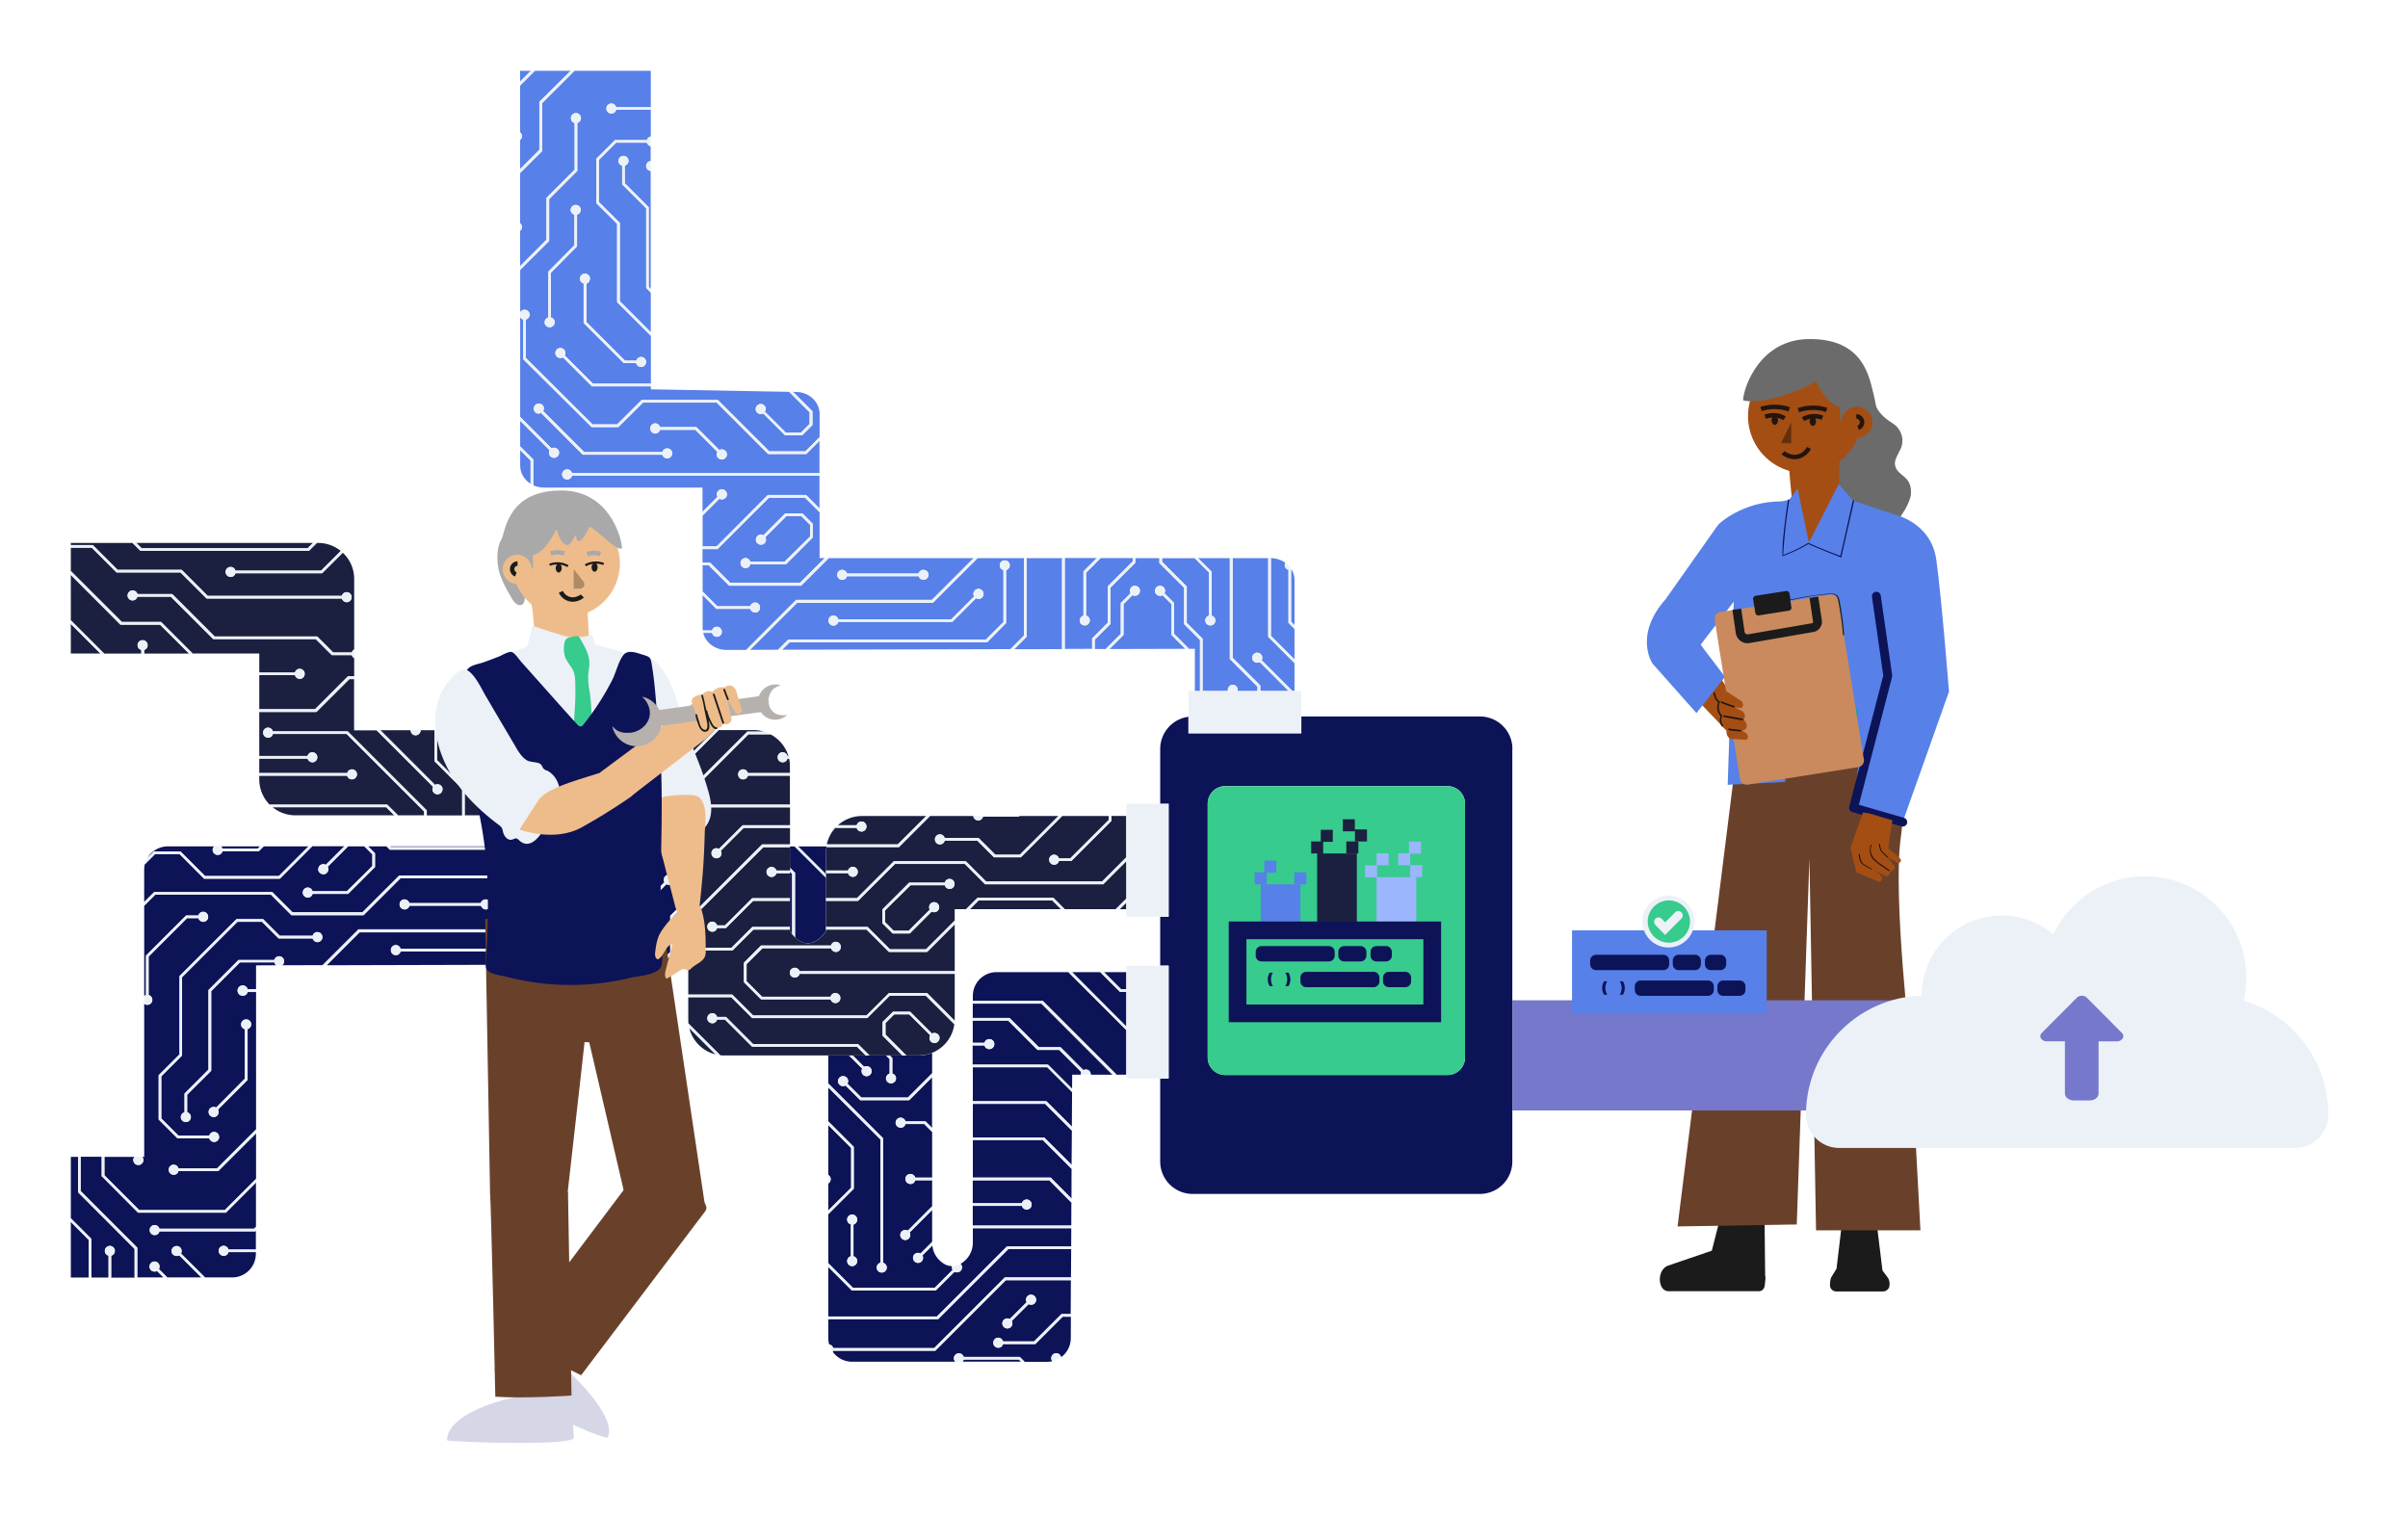 <svg xmlns="http://www.w3.org/2000/svg" width="272" height="171" fill="none"><g filter="url(#a)"><path fill="#1B1B1B" d="m212.048 134.694.585 4.778c0 .04.02.06.04.1l.544.726c.141.202.222.444.222.685v.162a.74.74 0 0 1-.726.746h-5.301a.71.71 0 0 1-.706-.746v-.081l.04-.403c.02-.141.061-.282.141-.423l.545-.887c.02-.021.02-.041.02-.061l.544-4.576c0-.101.101-.161.182-.161h3.648c.121-.02.202.04.222.141ZM193.359 137.288l.806-3.144 4.112.02c.041 0 1.008-.041 1.049 0l.06 5.886c.041.182.041.363.02.544l-.06.585c-.04.403-.302.686-.645.686H188.46c-.403 0-.766-.303-.887-.787-.262-.867.121-1.834.827-2.096"/><path fill="#6B6B6B" d="M211.522 40.912a4.26 4.26 0 0 0 1.573 2.42c.383.322.846.523 1.209.926a2.3 2.3 0 0 1 .504 2.137c-.242.787-.968 1.532-.705 2.319.181.665.967.988 1.391 1.572.362.504.423 1.17.322 1.814a6.584 6.584 0 0 1-.786 1.714c-.504.827-1.109 1.633-1.956 1.996-1.753.705-4.172.604-5.866-.222-1.351-.665-2.358-1.955-2.883-3.387-.524-1.431-.665-2.943-.665-4.475 0-1.15.04-2.318.565-3.346.504-.968 1.31-1.714 2.136-2.38.545-.463 1.069-.927 1.714-1.148.706-.242 1.532-.182 2.238-.504"/><path fill="#A44E13" d="M202.108 48.87c-.06.322.867 9.071.867 9.071l4.758.04.02-10.381-5.645 1.27Z"/><path fill="#231410" d="M210.577 41.834a1.88 1.88 0 0 0-.766.867 6.1 6.1 0 0 0-.444 1.29c-.02.08.041.161.121.181h.101c.04 0 .081-.02.101-.04.222-.222.423-.484.564-.746a.86.86 0 0 0 .121-.443c0-.142-.06-.262-.181-.303a1.06 1.06 0 0 1 .524-.544c.06-.04.101-.141.06-.202-.04-.08-.121-.1-.201-.06Z"/><path fill="#5780E8" d="M187.252 65.787c1.895-2.641 3.77-5.262 5.665-7.903.887-1.25 1.653-2.58 2.943-3.427a10.017 10.017 0 0 1 4.173-1.572l2.056-.423.968-1.27 1.27 6.108 3.366-6.612 1.694 1.935c.927.302 1.814.605 2.741.927.524.181 1.109.323 1.673.524-.12 1.815-.262 3.609-.362 5.423-.061 1.431-.242 2.883-.323 4.294-.504 1.552-1.29 4.213-1.25 5.14 0 0-.726 6.15 1.331 9.334 0 0-9.556 2.863-16.611-.161 0 0 1.572-6.773-.262-10.745 0 0-.303-3.971 0-5.16l-4.254 6.632-4.818-3.044Z"/><path fill="#69412B" d="M213.197 78.263s2.44 5.745 1.512 12.338c-.927 6.592 1.129 24.13 1.129 24.13l1.089 20.26h-11.793l-.746-42.012-1.431 41.347-13.467.222 7.056-56.426c.04-.02 16.228.282 16.651.141Z"/><path fill="#00A69E" d="M199.387 75.669c.021-.383.645-.403.605 0-.141 1.713-.181 3.447-.141 5.16a.313.313 0 0 1-.343.263c-.121-.02-.221-.121-.262-.263-.04-1.713 0-3.427.141-5.16ZM209.951 76.37a80.613 80.613 0 0 0 1.37 4.274c.121.383-.443.524-.584.162-.464-1.412-.948-2.823-1.371-4.274-.121-.363.464-.524.585-.161Z"/><path fill="#A44E13" d="m192.07 68.809 4.737 7.781-.362 3.447-9.213-9.656s-1.895-1.996 0-4.616l4.838 3.044Z"/><path fill="#231410" d="M196.242 61.47c.282-1.169.584-2.338.887-3.507.02-.1.161-.04.141.04-.303 1.15-.605 2.278-.887 3.447a12.7 12.7 0 0 0-.424 3.488c0 .04-.04.06-.08.06s-.061-.04-.061-.06"/><path fill="#0D1357" d="M201.263 58.736c.141-2.096.383-4.193.705-6.27.02-.1.162-.04.141.041a58.287 58.287 0 0 0-.685 6.189 16.27 16.27 0 0 0 2.802-1.35c.04-.02.101 0 .121.04h.061a47.8 47.8 0 0 0 3.467 1.41c.484-2.076.947-4.152 1.411-6.228.02-.101.161-.04.141.04-.464 2.097-.968 4.213-1.431 6.31 0 .04-.04.06-.081.06-.02 0-.04-.02-.06-.06h-.02a74.834 74.834 0 0 1-3.508-1.431c-.02 0-.02-.02-.04-.04a17.371 17.371 0 0 1-2.903 1.37c-.041.02-.081 0-.081-.02s-.04 0-.04-.06Z"/><path fill="#5780E8" d="M213.822 54.076s4.294.806 4.899 5.18c.604 4.375 1.431 14.878 1.431 14.878l-5.241 14.757-5.564-1.633.544-4.617-.444-30.037 4.375 1.472ZM201.262 52.645l.403 31.69-6.511.322.685-20.683-3.749 4.858 2.762 3.629-3.226 4.092-4.959-5.584s-2.177-3.145 1.472-7.277l5.906-8.366c-.04-.04 2.782-2.742 7.217-2.681Z"/><path stroke="#0D1357" stroke-linecap="round" stroke-linejoin="round" d="m214.931 88.872-5.564-1.613 3.871-14.917-1.29-8.991"/><path fill="#A44E13" d="M212.31 88.243c.464.141.928.262 1.452.423l-.484 3.165s.867.686 1.29 1.089c.424.403-.141.605-.141.605l-1.25-.726.847 1.088c.04.444-.484.565-.484.565-.081.524-.464.544-.464.544l-1.512-.725c.162.1.827.423.988.786a.443.443 0 0 1-.221.584h-.021l-2.62-1.088-.666-2.782 1.412-3.992c.624.08 1.249.242 1.874.464Z"/><path fill="#231410" d="M213.336 94.39c-.302-.203-.584-.404-.887-.606a7.22 7.22 0 0 1-.766-.604 1.711 1.711 0 0 1-.443-.787c-.04-.322-.02-.645.06-.947.021-.06.121-.02.101.02a1.606 1.606 0 0 0-.04.927c.101.303.282.565.524.787.222.201.464.383.726.544.262.181.544.383.806.564.04.06 0 .141-.081.101ZM213.197 92.863a3.768 3.768 0 0 1-.705-.685 1.456 1.456 0 0 1-.242-.806c0-.06.121-.06.121 0 0 .282.081.584.262.806.202.222.403.423.645.605.02.02.02.06 0 .08-.02.02-.06.02-.081 0ZM211.381 94.212c-.181-.1-.383-.181-.564-.302a2.292 2.292 0 0 1-.464-.303c-.302-.282-.362-.685-.403-1.068 0-.04.02-.06.061-.06.02 0 .04.02.06.04.04.383.121.806.424 1.068.302.222.624.403.967.565.04-.02 0 .08-.081.06Z"/><path fill="#CA8A5E" d="m197.432 84.635 12.458-1.975a.749.749 0 0 0 .646-.847v-.02l-2.883-17.982c-.061-.403-.444-.706-.847-.645h-.02l-12.458 1.975c-.404.061-.706.444-.645.847v.02l2.862 17.982a.777.777 0 0 0 .887.645Z"/><path fill="#A44E13" d="m194.409 73.692 2.298 1.512c.04.04.403.525-.02.787h-.02l-.726-.101.786.403s.605.302.262 1.008v.04c.101.101.585.605.141 1.069h-.02l-.282.1c-.02 0-.02.04 0 .04l.443.283c.041.04.404.504-.04.746h-.02l-1.774-.121h-.02a.929.929 0 0 1-.363-1.008c0-.02 0-.02-.02-.02-.141-.06-1.048-.565-.565-1.532v-.02c-.1-.121-.665-.827-.181-1.492v-.04c-.161-.101-.948-.666-.464-1.31.101-.223.343-.344.585-.344Z"/><path fill="#231410" d="M195.88 75.746a11.165 11.165 0 0 1-1.37-.504c-.121-.04-.182.12-.101.161.443.181.927.363 1.411.524.04.02.101-.02.121-.06.02-.04-.02-.101-.061-.121ZM196.827 77.194a37.398 37.398 0 0 0-2.076-.383c-.121-.02-.141.161-.02.182.685.14 1.371.262 2.076.383.081.04.101-.142.02-.182ZM196.587 78.444c-.423-.02-.827-.08-1.25-.14-.121-.02-.161.16-.04.18.423.081.867.122 1.29.142.06 0 .101-.04.101-.1 0-.021-.041-.061-.101-.082.02 0 0 0 0 0ZM193.702 74.256c.101.362.182.786.545.967.1.04 0 .182-.101.141-.383-.201-.524-.665-.605-1.068 0-.1.141-.161.161-.04Z"/><path fill="#231410" d="M194.248 75.344a1.406 1.406 0 0 0 .282 1.492c.061.06-.04.181-.121.12a1.481 1.481 0 0 1-.302-1.672c.02-.04.06-.06.101-.04.04.02.06.06.04.1Z"/><path fill="#231410" d="M194.489 76.958c-.121.343-.061.706.141.988.08.1-.061.161-.141.1a1.209 1.209 0 0 1-.142-1.108c.021-.121.182-.08.142.02Z"/><path fill="#1B1B1B" d="m198.3 63.306 3.467-.544c.161-.02.323.1.363.262l.121.706a39.789 39.789 0 0 1 4.072-.645c.464-.04 1.109-.121 1.351.403.101.282.161.584.201.887.081.322.121.685.162 1.008.121.786.221 1.552.262 2.338 0 .04-.02.06-.061.06-.04 0-.06-.02-.06-.06-.101-1.31-.282-2.6-.545-3.89-.06-.283-.161-.565-.463-.666a2.176 2.176 0 0 0-.807-.02c-.685.06-1.35.141-2.036.262-.685.121-1.391.242-2.096.403l.121.807a.33.33 0 0 1-.262.362l-3.447.545c-.162.02-.323-.101-.363-.262l-.262-1.613c.02-.161.121-.302.282-.343Z"/><path stroke="#1B1B1B" stroke-miterlimit="10" d="m204.891 63.474.404 2.68a.675.675 0 0 1-.545.747l-7.217 1.25a.843.843 0 0 1-.967-.686v-.02l-.383-2.62"/><path fill="#A44E13" d="M203.884 49.44a6.431 6.431 0 1 0 0-12.863 6.431 6.431 0 0 0 0 12.863Z"/><path fill="#6B6B6B" d="m212.129 42.91-.444.323c-2.318-1.915-3.386.383-3.386.383l-.444.02-.02-1.653c-1.451-.182-2.701-2.903-2.701-2.903-3.105 1.794-6.834 2.58-8.245 2.137.08-1.573 1.955-6.814 7.338-6.915 6.43-.12 6.934 4.536 7.418 6.27.081.362.262 1.21.484 2.338Z"/><path fill="#A44E13" d="M209.751 45.465a1.754 1.754 0 1 0 0-3.508 1.754 1.754 0 0 0 0 3.508Z"/><path fill="#64300C" d="M202.331 46.072h-1.149l1.149-2.36v2.36Z"/><path stroke="#231410" stroke-miterlimit="10" stroke-width=".5" d="M201.584 43.248a2.547 2.547 0 0 0-2.197-.161"/><path fill="#231410" d="M200.475 43.996c.201 0 .363-.235.363-.524 0-.29-.162-.525-.363-.525-.2 0-.363.235-.363.525 0 .29.163.524.363.524Z"/><path stroke="#231410" stroke-miterlimit="10" stroke-width=".5" d="M198.922 42.203a5.064 5.064 0 0 1 3.185.04M203.66 43.352a2.549 2.549 0 0 1 2.198-.162"/><path fill="#231410" d="M204.77 44.115c.201 0 .363-.235.363-.524 0-.29-.162-.525-.363-.525-.2 0-.363.235-.363.525 0 .289.163.524.363.524Z"/><path stroke="#231410" stroke-miterlimit="10" stroke-width=".5" d="M206.323 42.304a4.9 4.9 0 0 0-1.875-.222 4.88 4.88 0 0 0-1.31.262M201.405 47.141c.041.04.847.706 1.835.403a1.936 1.936 0 0 0 1.088-.947M209.688 43.031c.383.02.666.343.646.706a.702.702 0 0 1-.444.605"/><path fill="#7678CB" d="M239.847 109.003h-69.01v12.443h69.01a1.895 1.895 0 0 0 1.891-1.891v-8.65c0-1.053-.85-1.902-1.891-1.902Z"/><path fill="#0D1357" d="M170.839 80.607a3.668 3.668 0 0 0-3.669-3.668h-20.176v1.902h-12.749v-1.869a3.676 3.676 0 0 0-3.193 3.635v6.205h.951V99.56h-.951v5.525h.951v12.749h-.951v9.375a3.667 3.667 0 0 0 3.668 3.668h32.439a3.667 3.667 0 0 0 3.668-3.668V80.607h.012Zm-5.356 34.85a1.98 1.98 0 0 1-1.97 1.981h-25.124a1.974 1.974 0 0 1-1.97-1.981V86.789c0-1.087.883-1.981 1.97-1.981h25.124c1.087 0 1.97.883 1.97 1.98v28.669ZM89.228 94.02l.577.578v7.303c.702.668 1.993 1.313 3.499-.702v-6.035L89.76 91.62h-.532v2.4ZM114.034 110.998l3.306 3.306h2.446l2.581 2.593a.564.564 0 0 1 .68.091.577.577 0 0 1 .147.418h2.468l-8.027-8.027h-7.756v1.619h4.155ZM77.745 103.057V101.2l-.271.272v3.453h.271v-1.868ZM118.686 129.032l2.344 2.366.011-3.362-3.249-3.25h-7.903v4.246h8.797ZM30.758 96.776l2.287 2.287h7.892l4.167-4.167h11.854l3.069-3.034h1.007a.49.49 0 0 1 .136-.25h-3.759l-.374.374h-13.01l-.373-.373h-2.083l.781.78v1.552l-3.034 3.034h-4.02a.545.545 0 0 1-.532.42.56.56 0 0 1-.566-.567.56.56 0 0 1 .566-.566c.25 0 .464.17.532.419h3.873l2.887-2.853v-1.314l-.906-.905h-1.846l-2.298 2.298a.565.565 0 0 1-.09.68c-.204.237-.59.203-.804 0-.238-.204-.204-.6 0-.804a.584.584 0 0 1 .679-.091l2.095-2.095h-3.635l-3.634 3.657h-8.572l-2.762-2.773H17.51l-1.144 1.143c-.056.204-.079.43-.079.657v3.612l1.132-1.121h13.338Z"/><path fill="#0D1357" d="m117.94 124.492 3.102 3.091.034-3.861-3.023-3.023h-8.163v3.793h8.05ZM93.303 94.768v-2.503c0-.192.012-.385.046-.566 0-.022.011-.056.011-.079h-3.216l3.16 3.148ZM75.719 99.448l2.027-2.027v-5.82h-.94a.547.547 0 0 1 .159.397c0 .26-.17.475-.42.543a.571.571 0 0 1-.69-.396h-2.446l-2.593 2.593v10.201l3.499-.011 1.381-1.382v-4.098h.023Zm-2.48 4.427a.557.557 0 0 1-.69-.397.557.557 0 0 1 .396-.69v-5.005l2.117-2.117a.565.565 0 0 1 .09-.68.56.56 0 0 1 .805 0 .56.56 0 0 1 0 .805.582.582 0 0 1-.68.09l-2.026 2.05v4.857c.249.056.419.283.419.532a.595.595 0 0 1-.43.555ZM126.636 107.757h.589v-1.936H124.7l1.936 1.936ZM8 134.036v6.284h2.027v-4.246L8 134.036ZM118.382 116.271l2.717 2.718.011-1.585h.963c0-.102.022-.204.068-.295l-2.503-2.502h-2.445l-3.306-3.306h-4.008v2.502h1.324a.545.545 0 0 1 .532-.419.56.56 0 0 1 .566.566.567.567 0 0 1-.418.544.571.571 0 0 1-.691-.397h-1.325v2.174h8.515ZM40.495 100.988h15.342l8.718-8.718a.584.584 0 0 1 .08-.657h-2.65a.56.56 0 0 1-.396.962.582.582 0 0 1-.532-.418h-.895l-3.068 3.068H45.228l-4.167 4.167h-8.13l-2.286-2.287v-.034H17.533l-1.245 1.245v10.202a.553.553 0 0 1 .204-.102v-4.461l4.529-4.53h1.392a.545.545 0 0 1 .532-.418.56.56 0 0 1 .567.566.56.56 0 0 1-.567.566.581.581 0 0 1-.532-.419h-1.28l-4.347 4.348v4.348c.25.056.42.283.42.532a.56.56 0 0 1-.567.566.527.527 0 0 1-.351-.125v17.301h-.227a.56.56 0 0 1-.442.917.56.56 0 0 1-.565-.566c0-.136.056-.261.136-.351h-3.397v2.083l3.929 3.929h9.68l3.522-3.521v-5.152l-4.269 4.257H20.16a.545.545 0 0 1-.532.419.56.56 0 0 1-.566-.566.56.56 0 0 1 .566-.566c.25 0 .476.17.532.419h4.348l4.416-4.416v-15.511h-.951a.545.545 0 0 1-.532.419.59.59 0 0 1-.6-.567.59.59 0 0 1 .566-.6h.034c.249.012.464.17.532.419h.95v-2.683l2.288-.011a.592.592 0 0 1-.215-.306l.011-.034h-3.906l-3.25 3.261v8.99l-2.717 2.706v1.992c.249.057.419.283.419.533a.56.56 0 0 1-.566.566.56.56 0 0 1-.566-.566c0-.25.17-.465.419-.533v-2.117l2.706-2.706v-8.99l3.396-3.397h4.042a.544.544 0 0 1 .533-.418.56.56 0 0 1 .566.566c0 .181-.09.351-.227.453l4.586-.012 4.053-4.042Zm5.209-3.385c.249.011.464.181.532.419h8.073a.61.61 0 0 1 .566-.42.56.56 0 0 1 .566.567.56.56 0 0 1-.566.566.567.567 0 0 1-.532-.419h-8.096a.545.545 0 0 1-.532.419.56.56 0 0 1-.566-.566c0-.317.237-.566.554-.566ZM27.96 118.006l-3.34 3.34a.581.581 0 0 1-.09.679c-.204.238-.59.204-.804 0a.581.581 0 0 1 0-.804.583.583 0 0 1 .68-.09l3.249-3.273v-5.593a.544.544 0 0 1-.42-.532.56.56 0 0 1 .567-.566.56.56 0 0 1 .566.566.567.567 0 0 1-.419.532v5.741h.011Zm-7.393-11.617v8.843l-2.344 2.355v4.766l1.936 1.937h3.488a.544.544 0 0 1 .532-.419.57.57 0 0 1 .555.419.557.557 0 0 1-.397.69.557.557 0 0 1-.69-.396h-3.601l-2.117-2.117v-5.005l2.355-2.355v-8.843l6.43-6.43h3.013l1.88 1.879h3.713a.545.545 0 0 1 .532-.419.56.56 0 0 1 .566.566.56.56 0 0 1-.566.566.567.567 0 0 1-.532-.419h-3.838l-1.88-1.879H26.83l-6.261 6.261ZM117.793 109.071l8.276 8.276v.057h1.155v-5.039l-6.544-6.544h-8.118a2.677 2.677 0 0 0-2.672 2.672v.578h7.903Z"/><path fill="#0D1357" d="M127.225 111.969v-3.917h-.713l-2.231-2.231H121.1l6.125 6.148ZM89.477 94.715l-.25-.25V101.18s.091.147.25.34v-6.805ZM118.199 120.406l2.876 2.864.023-3.906-2.797-2.797h-8.412v3.839h8.31ZM8.815 130.684v-3.996H8v6.94l2.321 2.321v4.371h1.936v-2.469a.544.544 0 0 1-.419-.532.56.56 0 0 1 .566-.566c.25 0 .476.17.544.419a.572.572 0 0 1-.396.691v2.468H15.2v-3.238l-6.386-6.409ZM77.18 101.358l.566-.577v-2.91l-1.732 1.732v4.099l-1.223 1.234 2.299-.011.09-.091v-3.476ZM113.897 137.105l-7.925 7.914h-12.41v2.129c0 .26.035.498.102.736a.559.559 0 0 1 .453.408h11.402l7.982-7.983h7.473l.023-3.215h-7.1v.011ZM56.924 91.692l.079-.079H44.084l.068.08h12.772ZM108.86 149.58a.598.598 0 0 1-.125.238h6.601l-.237-.238h-6.239Z"/><path fill="#0D1357" d="M108.497 139.572a.601.601 0 0 1-.68.091l-2.117 2.117h-9.477l-2.66-2.661v5.605h12.262l7.914-7.914h7.258l.011-2.061h-11.119v1.608a2.735 2.735 0 0 1-1.381 2.411h-.011a.582.582 0 0 1 0 .804ZM66.254 95.553l3.94-3.94h-4.732c.215.215.181.578-.011.781a.583.583 0 0 1-.691.125l-8.809 8.809H40.61l-3.714 3.714 25.566-.068 1.472-1.472v-5.865a.545.545 0 0 1-.419-.532.56.56 0 0 1 .566-.567.56.56 0 0 1 .567.567c0 .249-.17.464-.42.532v5.978l-1.324 1.347 3.351-.011v-9.397Zm-21.003 7.926a.545.545 0 0 1-.532.419.56.56 0 0 1-.566-.566.56.56 0 0 1 .566-.566c.25 0 .465.17.532.419h12.772l2.593-2.593a.46.46 0 0 1-.09-.272.56.56 0 0 1 .565-.566.56.56 0 0 1 .567.566.56.56 0 0 1-.567.566.464.464 0 0 1-.271-.09l-2.684 2.683H45.251ZM20.398 92.19l2.774 2.775h8.333l3.352-3.352h-5.061l-.544.544h-4.11a.545.545 0 0 1-.532.419.571.571 0 0 1-.555-.42.557.557 0 0 1 .147-.543H18.96c-.974 0-1.823.521-2.287 1.291l.713-.713h3.012Z"/><path fill="#0D1357" d="M25.119 91.862h3.997l.249-.249h-4.393a.507.507 0 0 1 .147.25ZM102.383 115.229H100.503l.294.295v1.755c.25.056.419.283.419.532a.56.56 0 0 1-.566.566.56.56 0 0 1-.566-.566c0-.249.17-.464.419-.532v-1.642l-.407-.408h-3.77l1.279 1.28a.582.582 0 0 1 .679.09.56.56 0 0 1 0 .804.56.56 0 0 1-.804 0 .583.583 0 0 1-.09-.679l-1.484-1.483h-2.344v3.159l6.183 6.182v14.073c.249.057.418.283.418.532a.561.561 0 0 1-.566.567.561.561 0 0 1-.566-.567c0-.249.17-.475.42-.543v-13.927l-5.888-5.876v3.838l2.875 2.876v4.733l-2.876 2.876v5.537l2.786 2.785h9.228l2.026-2.027a.58.58 0 0 1-.056-.43c-.363 0-.725-.113-1.031-.34a2.726 2.726 0 0 1-1.2-1.993l-1.121 1.121a.583.583 0 0 1-.09.68.561.561 0 0 1-.804 0 .56.56 0 0 1 0-.804.6.6 0 0 1 .679-.091l1.313-1.313v-3.601l-2.547 2.548a.562.562 0 0 1 0 .566.56.56 0 0 1-.77.204.56.56 0 0 1-.204-.77.56.56 0 0 1 .77-.204l2.751-2.751v-2.944h-1.913a.545.545 0 0 1-.532.419.57.57 0 0 1-.555-.419.558.558 0 0 1 .396-.691.557.557 0 0 1 .691.397h1.913v-5.163l-.905-.906h-2.118a.544.544 0 0 1-.532.419.572.572 0 0 1-.555-.419.557.557 0 0 1 .397-.691.557.557 0 0 1 .69.396h2.265l.747.748v-5.741l-2.604 2.604h-5.514l-1.664-1.664a.562.562 0 0 1-.566 0 .559.559 0 0 1-.204-.77.559.559 0 0 1 .77-.204.559.559 0 0 1 .203.77l1.574 1.574h5.265l2.751-2.751v-2.299a3.97 3.97 0 0 1-1.517.295h-1.392v-.012Zm-6.273 19.078a.544.544 0 0 1-.419-.532.56.56 0 0 1 .566-.566.56.56 0 0 1 .566.566c0 .261-.17.487-.419.566v3.578c.25.057.42.283.42.532a.57.57 0 0 1-.42.555.556.556 0 0 1-.69-.396.557.557 0 0 1 .396-.691v-3.612Z"/><path fill="#0D1357" d="M96.144 130.176v-4.495l-2.582-2.581v5.627a.585.585 0 0 1 .102.079.582.582 0 0 1 0 .804.585.585 0 0 1-.102.079v3.057l2.582-2.57ZM70.533 94.636l2.774-2.774h2.56a.489.489 0 0 1 .135-.249h-5.39l-4.064 4.065v9.284l3.985-.011V94.636ZM113.627 140.615l-7.982 7.982H94.119c-.012.046-.034.091-.046.125a2.686 2.686 0 0 0 2.163 1.11h11.673a.539.539 0 0 1-.158-.385c0-.249.17-.476.419-.544a.57.57 0 0 1 .69.396h6.341l.543.544h2.525c.204 0 .396-.023.589-.068a.568.568 0 0 1 .317-.872.572.572 0 0 1 .691.396h.022a2.668 2.668 0 0 0 1.065-2.117l.011-2.434h-.917l-3.091 3.091h-3.657a.545.545 0 0 1-.533.419.56.56 0 0 1-.566-.566.56.56 0 0 1 .566-.566c.25 0 .465.169.533.419h3.51l3.091-3.091h1.041l.023-3.816h-7.337v-.023Zm.657 4.608a.567.567 0 0 1-.091.68.561.561 0 0 1-.804 0 .561.561 0 0 1 0-.804.601.601 0 0 1 .68-.091l1.902-1.902a.564.564 0 0 1 .09-.679.56.56 0 0 1 .804 0 .56.56 0 0 1 0 .804v.011a.58.58 0 0 1-.679.079l-1.902 1.902ZM25.517 132.994h-9.919l-4.11-4.133v-2.185H9.11v3.872l6.398 6.397v3.363h2.966l-.736-.736a.582.582 0 0 1-.68-.091.56.56 0 0 1 0-.804.561.561 0 0 1 .805 0c.17.182.203.453.09.68l.951.951h3.838l-2.502-2.502a.585.585 0 0 1-.69-.091v.011l-.034-.034a.55.55 0 0 1 .034-.77.582.582 0 0 1 .803 0c.17.182.204.453.091.68l2.706 2.706h3.08c1.472 0 2.672-1.2 2.672-2.672v-.193h-3.103a.545.545 0 0 1-.532.419.56.56 0 0 1-.566-.566.56.56 0 0 1 .566-.566c.25 0 .465.17.532.419h3.103v-2.117l-.068.068H18.01a.545.545 0 0 1-.532.419.561.561 0 0 1-.567-.567.56.56 0 0 1 .567-.566c.249 0 .464.17.532.419h10.688l.215-.215v-5.004l-3.396 3.408ZM121.009 134.454l.011-2.605-2.491-2.513h-8.65v2.593h5.548a.544.544 0 0 1 .532-.419.56.56 0 0 1 .566.566.56.56 0 0 1-.566.566.567.567 0 0 1-.532-.419h-5.548v2.231h11.13Z"/><path fill="#ECF1F7" d="M30.634 97.07v.035l2.287 2.287h8.14l4.167-4.167h11.843l3.069-3.068h.894a.582.582 0 0 0 .532.419.56.56 0 0 0 .397-.963h-.804a.49.49 0 0 0-.136.25h-1.008l-3.068 3.034H45.104l-4.167 4.166h-7.892l-2.287-2.287H17.42l-1.132 1.121v.42l1.245-1.246h13.1Z"/><path fill="#ECF1F7" d="M40.608 101.328H55.95l8.809-8.809c.226.125.51.068.69-.125.204-.203.238-.577.012-.78h-.838a.584.584 0 0 0-.08.656l-8.718 8.718h-15.33l-4.054 4.054h.453l3.714-3.714ZM17.51 92.485h2.775l2.762 2.774h8.571l3.646-3.646h-.419l-3.351 3.352H23.16l-2.774-2.774h-3l-.714.713a2.732 2.732 0 0 0-.306.725l1.144-1.144ZM102.69 128.634a.562.562 0 0 0-.396.691.57.57 0 0 0 .555.418.544.544 0 0 0 .532-.418h1.913v-.295h-1.913a.572.572 0 0 0-.691-.396ZM107.602 139.458l-2.026 2.027h-9.228l-2.785-2.786v.43l2.66 2.661h9.477l2.117-2.117a.583.583 0 0 0 .68-.091.561.561 0 0 0 0-.804 1.78 1.78 0 0 1-.94.25.528.528 0 0 0 .045.43ZM102.282 122.68a.561.561 0 0 0-.69-.396.57.57 0 0 0-.397.69.57.57 0 0 0 .555.419.543.543 0 0 0 .532-.419h2.118l.905.906v-.453l-.747-.747h-2.276ZM97.481 117.406a.56.56 0 0 0 .804 0 .56.56 0 0 0 0-.804.602.602 0 0 0-.68-.09l-1.279-1.28h-.419l1.484 1.484a.62.62 0 0 0 .09.69ZM93.664 128.819c0-.012 0-.012 0 0a.647.647 0 0 0-.102-.08v.951a.547.547 0 0 0 .102-.871Z"/><path fill="#ECF1F7" d="M99.45 124.72v13.927a.584.584 0 0 0-.419.543c0 .317.25.566.566.566a.56.56 0 0 0 .566-.566.545.545 0 0 0-.418-.532v-14.074l-6.183-6.182v.453l5.888 5.865ZM102.541 135.023a.56.56 0 0 0-.77.204.559.559 0 0 0 .204.77.558.558 0 0 0 .77-.204.562.562 0 0 0 0-.566l2.548-2.547v-.419l-2.752 2.762ZM103.301 137.692a.56.56 0 0 0 0 .804.561.561 0 0 0 .804 0 .582.582 0 0 0 .09-.679l1.121-1.121c-.011-.102-.011-.215-.011-.317v-.091l-1.314 1.313a.615.615 0 0 0-.69.091ZM57.05 91.987l.373-.374h-.42l-.078.08H44.153l-.068-.08h-.419l.362.374H57.05ZM102.543 119.985h-5.23l-1.575-1.573a.559.559 0 0 0-.204-.77.559.559 0 0 0-.77.203.559.559 0 0 0 .204.77c.17.102.385.102.566 0l1.665 1.665h5.514l2.604-2.604v-.453l-2.774 2.762ZM8 133.628v.408l2.027 2.038v4.245h.294v-4.37L8 133.628ZM95.715 138.613c.08.305.396.475.69.396a.57.57 0 0 0 .42-.555.545.545 0 0 0-.42-.532v-3.578a.61.61 0 0 0 .42-.566.56.56 0 0 0-.567-.566.56.56 0 0 0-.566.566c0 .249.17.476.42.532v3.601a.583.583 0 0 0-.397.702ZM36.804 93.703a.565.565 0 0 0-.68.091c-.203.204-.237.6 0 .804.216.204.6.238.805 0a.567.567 0 0 0 .09-.68l2.299-2.298h-.42l-2.094 2.083ZM24.033 92.157a.571.571 0 0 0 .554.419c.25 0 .476-.17.533-.42h4.11l.543-.543h-.407l-.25.25H25.12a.507.507 0 0 0-.148-.25h-.792a.557.557 0 0 0-.147.544Z"/><path fill="#ECF1F7" d="m42.069 93.832-2.888 2.854H35.31a.582.582 0 0 0-.532-.42.56.56 0 0 0-.566.567c0 .317.249.566.566.566.25 0 .476-.17.532-.419h4.02l3.034-3.034v-1.552l-.781-.78h-.42l.907.905v1.313ZM17.205 108.944a.544.544 0 0 0-.419-.532v-4.348l4.348-4.348h1.28a.581.581 0 0 0 .532.419.56.56 0 0 0 .566-.566.56.56 0 0 0-.566-.566.545.545 0 0 0-.533.419h-1.392l-4.53 4.529v4.461a.553.553 0 0 0-.203.102v.872a.554.554 0 0 0 .351.124.56.56 0 0 0 .566-.566ZM64.226 103.613v-5.979a.582.582 0 0 0 .42-.532.56.56 0 0 0-.567-.566.56.56 0 0 0-.566.566c0 .25.17.476.419.532v5.865l-1.472 1.472h.441l1.325-1.358ZM61.101 100.886a.56.56 0 0 0 .566-.566.56.56 0 0 0-.566-.566.56.56 0 0 0-.566.566c0 .102.034.192.09.272l-2.592 2.593H45.25a.58.58 0 0 0-.532-.419.56.56 0 0 0-.567.566c0 .317.25.566.566.566.25 0 .476-.17.533-.419h12.896l2.683-2.683c.08.056.17.09.272.09ZM15.065 127.038a.56.56 0 0 0 .566.567.56.56 0 0 0 .566-.567.529.529 0 0 0-.125-.35H15.2a.485.485 0 0 0-.135.35ZM117.193 114.607h2.446l2.502 2.502a.668.668 0 0 0-.068.295h1.144a.596.596 0 0 0-.148-.419.584.584 0 0 0-.679-.091l-2.581-2.593h-2.446l-3.329-3.306h-4.155v.294h4.008l3.306 3.318ZM126.512 108.052h.713v-.295h-.589l-1.936-1.936h-.419l2.231 2.231ZM118.052 120.7l3.023 3.023v-.453l-2.876-2.865h-8.31v.295h8.163Z"/><path fill="#ECF1F7" d="m117.645 109.376 8.028 8.028h.396v-.057l-8.276-8.277h-7.903v.306h7.755ZM117.793 124.785l3.249 3.25v-.453l-3.102-3.091h-8.05v.294h7.903ZM96.438 130.29v-4.732l-2.876-2.876v.419l2.582 2.581v4.495l-2.582 2.57v.419l2.876-2.876ZM127.224 112.366v-.397l-6.125-6.148h-.419l6.544 6.545ZM118.302 116.566l2.797 2.797v-.374l-2.718-2.717h-8.491v.294h8.412ZM26.818 100.135h2.774l1.88 1.88h3.838a.584.584 0 0 0 .532.419.56.56 0 0 0 .566-.566.56.56 0 0 0-.566-.567c-.249 0-.475.17-.532.419h-3.714l-1.88-1.88h-3.01l-6.432 6.432v8.843l-2.355 2.355v5.004l2.117 2.117h3.6a.562.562 0 1 0 1.088-.294.571.571 0 0 0-.555-.419c-.25 0-.476.17-.532.419h-3.488l-1.936-1.936v-4.767l2.344-2.355v-8.843l6.261-6.261ZM111.215 114.099a.565.565 0 1 0 .543-.713.545.545 0 0 0-.532.419h-1.325v.294h1.314ZM12.96 137.162a.568.568 0 0 0-.543-.419.56.56 0 0 0-.566.566c0 .249.17.476.418.532v2.469h.295v-2.469c.306-.068.475-.373.396-.679Z"/><path fill="#ECF1F7" d="M28.38 111.72a.56.56 0 0 0-.566-.566.56.56 0 0 0-.566.566c0 .25.17.476.42.533v5.593l-3.25 3.272a.563.563 0 0 0-.68.091.56.56 0 0 0 0 .803c.204.204.6.238.804 0a.581.581 0 0 0 .09-.679l3.34-3.34v-5.752a.559.559 0 0 0 .408-.521ZM116.865 143.242a.575.575 0 0 0 0-.815.56.56 0 0 0-.804 0 .582.582 0 0 0-.091.679l-1.902 1.902a.582.582 0 0 0-.679.091.582.582 0 0 0 0 .804c.215.226.577.215.804 0a.565.565 0 0 0 .09-.68l1.903-1.902a.598.598 0 0 0 .679-.079ZM116.808 147.531h-3.51a.583.583 0 0 0-.532-.419.561.561 0 0 0-.566.567.56.56 0 0 0 .566.566c.249 0 .476-.17.532-.419h3.635l3.091-3.091h.917v-.295h-1.042l-3.091 3.091ZM115.438 132.225a.581.581 0 0 0 .532.419.56.56 0 0 0 .566-.566.56.56 0 0 0-.566-.566.544.544 0 0 0-.532.419h-5.548v.294h5.548ZM119.162 148.878a.568.568 0 0 0-.317.872 2.554 2.554 0 0 0 1.019-.475h-.023a.559.559 0 0 0-.679-.397ZM108.86 149.288a.566.566 0 0 0-1.11.147.54.54 0 0 0 .159.385h.815a.596.596 0 0 0 .124-.238h6.228l.237.238h.408l-.544-.543h-6.317v.011Z"/><path fill="#ECF1F7" d="m113.502 140.308-7.982 7.982H94.118a.557.557 0 0 0-.453-.407c.09.305.226.577.408.826a.4.4 0 0 0 .045-.125h11.526l7.982-7.982h7.349v-.294h-7.473ZM89.805 94.603l-.578-.577v.452l.25.25v6.827c.09.113.203.238.328.362v-7.314ZM118.529 129.339l2.491 2.513.011-.452-2.344-2.367h-8.797v.306h8.639Z"/><path fill="#ECF1F7" d="m113.739 136.81-7.914 7.914H93.562v.294h12.41l7.925-7.914h7.1v-.294h-7.258ZM93.304 95.157v-.385l-3.16-3.159h-.384l3.544 3.544ZM121.008 134.748v-.295H109.89v.295h11.118ZM45.704 98.734c.25 0 .476-.17.532-.419h8.096a.581.581 0 0 0 .532.419.56.56 0 0 0 .566-.566.56.56 0 0 0-.566-.566c-.26 0-.487.17-.566.419h-8.073a.582.582 0 0 0-.532-.42.56.56 0 0 0-.566.567c0 .317.26.566.577.566ZM25.391 132.7h-9.67l-3.928-3.929v-2.083h-.306v2.173l4.11 4.133h9.919l3.396-3.397v-.419l-3.52 3.522ZM100.492 117.282a.582.582 0 0 0-.419.532.56.56 0 0 0 .566.566.56.56 0 0 0 .566-.566.543.543 0 0 0-.418-.532v-1.755l-.295-.295h-.419l.408.408v1.642h.011ZM66.547 95.678l4.065-4.065h-.419l-3.94 3.94v9.409h.294v-9.284ZM70.827 94.75l2.593-2.593h2.445a.566.566 0 1 0 .952-.544h-.804a.539.539 0 0 0-.136.25h-2.56l-2.773 2.773v10.315h.306l-.023-10.201Z"/><path fill="#ECF1F7" d="M24.508 128.003H20.16a.581.581 0 0 0-.532-.419.56.56 0 0 0-.567.566c0 .317.25.566.567.566.249 0 .475-.17.532-.419h4.495l4.268-4.257v-.441l-4.415 4.404ZM32.095 104.599a.56.56 0 0 0-.566-.566c-.25 0-.476.17-.533.419h-4.042l-3.396 3.397v8.99l-2.706 2.706v2.117a.582.582 0 0 0-.42.532c0 .317.25.566.567.566a.56.56 0 0 0 .566-.566.544.544 0 0 0-.42-.532v-1.993l2.718-2.706v-8.99l3.25-3.249h3.906l-.011.034a.545.545 0 0 0 .215.305h.657a.621.621 0 0 0 .215-.464Z"/><path fill="#ECF1F7" d="M27.429 107.327h-.034a.583.583 0 1 0 .034 1.166c.249 0 .475-.169.532-.419h.95v-.328h-.95a.58.58 0 0 0-.532-.419ZM9.108 130.56v-3.872h-.295v3.996l6.398 6.397v3.239h.294v-3.363l-6.397-6.397ZM77.475 101.474l.272-.272v-.419l-.567.578v3.476l-.09.09h.385v-3.453ZM18.008 134.819a.583.583 0 0 0-.532-.419.56.56 0 0 0-.566.567.56.56 0 0 0 .566.566c.25 0 .476-.17.532-.419h10.836l.068-.068v-.453l-.215.215H18.008v.011ZM20.455 137.613a.6.6 0 0 0-.09-.679.56.56 0 0 0-.804 0 .54.54 0 0 0 0 .803v-.011a.583.583 0 0 0 .69.091l2.502 2.502h.42l-2.718-2.706ZM25.278 136.743a.56.56 0 0 0-.566.566c0 .317.249.566.566.566.25 0 .476-.169.532-.419h3.103v-.294H25.81a.581.581 0 0 0-.532-.419ZM17.861 138.69a.56.56 0 0 0-.803 0 .56.56 0 0 0 0 .803.6.6 0 0 0 .679.091l.736.736h.43l-.951-.951a.6.6 0 0 0-.09-.679ZM73.24 102.786v-4.857l2.027-2.05c.226.125.498.08.679-.09a.57.57 0 0 0 0-.804.57.57 0 0 0-.804 0 .567.567 0 0 0-.09.68l-2.118 2.117v5.004a.562.562 0 1 0 .295 1.087.57.57 0 0 0 .418-.555.523.523 0 0 0-.407-.532ZM76.014 99.605l1.732-1.732v-.453l-2.027 2.027v4.11l-1.381 1.381h.453l1.223-1.234v-4.099Z"/><path fill="#5780E8" d="m135.546 68.3-1.789-1.789v-4.11l-2.797-2.796v-.555h-2.717v.52l-2.797 2.797v4.11l-1.789 1.79v1.052h1.302v-.068l1.642-1.642v-3.487l1.098-1.098a.582.582 0 0 1 .091-.68c.204-.237.6-.203.804 0 .238.204.204.6 0 .804a.601.601 0 0 1-.68.091l-1.007 1.008v3.487l-1.585 1.585 8.571-.023-1.563-1.562v-3.487l-1.008-1.008a.583.583 0 0 1-.69-.09c-.238-.204-.204-.6 0-.804a.582.582 0 0 1 .804 0 .566.566 0 0 1 .09.679l1.099 1.098v3.487l1.641 1.642v.045h.702v4.778h.578V68.3ZM82.478 61.831h7.891l2.785-2.785h-.577v-5.185l-1.642-1.642H86.86l-5.808 5.808h-1.698v1.517h.837l2.288 2.287Zm8.163-7.823 1.166 1.166v1.551l-3.034 3.034h-4.02a.545.545 0 0 1-.532.42.56.56 0 0 1-.566-.567.56.56 0 0 1 .566-.566c.25 0 .464.17.532.419h3.861l2.887-2.853v-1.325l-.985-.985h-1.698L86.44 56.68a.565.565 0 0 1-.09.68c-.204.237-.6.203-.804 0-.238-.205-.204-.59 0-.805a.584.584 0 0 1 .68-.09l2.468-2.469h1.947v.012Z"/><path fill="#5780E8" d="M134.053 62.254v4.11l1.789 1.789v5.91h2.865a.56.56 0 0 1 .826-.611c.227.124.317.385.272.622h2.242v-.498l-3.125-3.125V59.05h-3.589l1.54 1.54v4.97a.544.544 0 0 1 .418.532.56.56 0 0 1-.566.566.56.56 0 0 1-.566-.566c0-.249.17-.475.419-.532v-4.88l-1.619-1.619h-3.68v.408l2.774 2.785ZM145.839 66.237l.385.385V61.54c0-.43-.113-.838-.329-1.19-.022.012-.033.012-.056.024v5.864ZM89.93 63.771h15.33l4.722-4.721H93.61l-3.114 3.113h-8.13l-2.287-2.287v-.022h-.713v2.966l1.665 1.664h3.725a.545.545 0 0 1 .532-.418.56.56 0 0 1 .566.566.56.56 0 0 1-.566.566.581.581 0 0 1-.532-.42h-3.839l-1.55-1.55v3.702c0 .102.01.193.022.294h1.053a.545.545 0 0 1 .532-.418.56.56 0 0 1 .566.566.56.56 0 0 1-.566.566.568.568 0 0 1-.532-.42v-.022h-1.008c.272 1.11 1.347 1.925 2.627 1.925h2.23l5.639-5.65Zm14.946-2.83c0 .26-.17.475-.419.543a.571.571 0 0 1-.691-.396H95.67a.545.545 0 0 1-.532.419.56.56 0 0 1-.566-.566.56.56 0 0 1 .566-.567c.25.012.465.17.532.42h8.073a.61.61 0 0 1 .566-.42c.317 0 .567.26.567.567ZM73.08 12.118h-3.487l-1.936 1.936v4.767l2.355 2.355v8.843l3.499 3.498v-4.46l-.52-.533v-8.99l-2.718-2.706v-2.117a.545.545 0 0 1-.42-.532.56.56 0 0 1 .567-.566.56.56 0 0 1 .566.566.568.568 0 0 1-.419.532v1.993l2.706 2.706v8.99l.227.226V15.311a.622.622 0 0 1-.351-.159.56.56 0 0 1 0-.803.53.53 0 0 1 .35-.159v-1.664a.567.567 0 0 1-.418-.408Z"/><path fill="#5780E8" d="m143.551 67.825 2.672 2.672v-3.454l-.679-.69v-5.978a.544.544 0 0 1-.351-.793 2.87 2.87 0 0 0-1.642-.532v8.775Z"/><path fill="#5780E8" d="m139.237 70.316 3.125 3.124v.623h3.204l-3.272-3.272a.564.564 0 0 1-.679-.09c-.238-.204-.204-.6 0-.804.203-.238.6-.204.803 0 .17.18.216.464.091.679l3.476 3.476h.238v-3.136l-2.978-2.978V59.05h-4.019v11.266h.011ZM58.748 4v1.211L59.971 4h-1.223ZM59.258 30.992a.56.56 0 0 1 .566.567.568.568 0 0 1-.42.532v4.347l7.53 7.507h2.774l2.774-2.763h8.605l5.808 5.809h4.077l1.607-1.608v-2.615c0-1.382-1.211-2.491-2.694-2.491l-.306-.012 2.196 2.197v1.551l-1.154 1.166h-1.937l-2.468-2.468a.582.582 0 0 1-.68-.09.56.56 0 0 1 0-.804.56.56 0 0 1 .805 0 .52.52 0 0 1 .056.69l2.378 2.378h1.698l.985-.985v-1.313l-2.32-2.322-15.614-.283v-.34h-6.658l-3.272-3.272a.562.562 0 0 1-.566 0 .572.572 0 0 1-.215-.77.572.572 0 0 1 .77-.215.57.57 0 0 1 .215.77l3.181 3.182h6.545v-5.4l-3.816-3.805v-8.843l-2.355-2.344v-5.004l2.117-2.117h3.612a.547.547 0 0 1 .43-.408V8.404h-3.917a.545.545 0 0 1-.532.42.56.56 0 0 1-.566-.567.56.56 0 0 1 .566-.566c.249.011.464.181.532.419h3.917V4h-8.627l-3.657 3.657v5.424l-2.48 2.468v5.672a.56.56 0 0 1 .204.43.56.56 0 0 1-.204.43v3.975l2.978-2.978v-4.733l3.181-3.181V9.888a.545.545 0 0 1-.418-.533.566.566 0 0 1 1.11-.17.566.566 0 0 1-.397.691V15.3l-3.17 3.193v4.732l-3.273 3.25v4.823a.547.547 0 0 1 .499-.306Zm6.25-3.51a.56.56 0 0 1 .566-.566.56.56 0 0 1 .566.567.648.648 0 0 1-.385.566v4.347l4.348 4.348h1.279a.545.545 0 0 1 .532-.419.56.56 0 0 1 .566.566.56.56 0 0 1-.566.567.62.62 0 0 1-.566-.442h-1.393l-4.529-4.529v-4.461a.558.558 0 0 1-.419-.543Zm-3.567-.803 2.944-2.978v-3.454a.545.545 0 0 1-.42-.532.56.56 0 0 1 .567-.566.56.56 0 0 1 .566.566.582.582 0 0 1-.419.532v3.578l-2.944 2.978v5.061c.25.057.42.283.42.532a.56.56 0 0 1-.567.566.56.56 0 0 1-.566-.566.568.568 0 0 1 .419-.532V26.68ZM119.967 59.05h-3.986v8.865l-1.426 1.427 5.412-.011V59.05Z"/><path fill="#5780E8" d="M60.922 12.922V7.51L64.466 4h-4.054l-1.664 1.664v5.288a.56.56 0 0 1 .204.43.56.56 0 0 1-.204.43v3.284l2.174-2.174ZM123.363 68.118l1.789-1.79v-4.11l2.797-2.796v-.374h-3.634l-1.631 1.654v4.845a.545.545 0 0 1 .419.533.56.56 0 0 1-.566.566.56.56 0 0 1-.566-.566.567.567 0 0 1 .419-.533v-5.004l1.506-1.506h-3.624v10.27l3.091-.012v-1.177ZM115.675 67.79v-8.74h-5.253l-5.05 5.05h-15.33l-5.322 5.31 3.159-.012 1.143-1.143h22.328l1.993-1.993v-5.865a.545.545 0 0 1-.419-.532.56.56 0 0 1 .566-.566.56.56 0 0 1 .566.566.581.581 0 0 1-.419.532v5.99l-2.14 2.174H89.181l-.838.837 25.792-.067 1.54-1.54Zm-4.585-4.698c0 .317-.25.566-.567.566a.46.46 0 0 1-.271-.09l-2.684 2.683H94.683a.545.545 0 0 1-.532.419.57.57 0 0 1-.554-.42.557.557 0 0 1 .396-.69c.306-.08.611.09.69.396h12.772l2.593-2.592a.458.458 0 0 1-.091-.272.56.56 0 0 1 .566-.566c.317 0 .567.249.567.566ZM86.735 51.917h4.314l1.517 1.518v-3.691H64.612a.584.584 0 0 1-.567.419.575.575 0 0 1-.554-.578c0-.306.271-.555.577-.555.25 0 .475.17.532.42h27.966v-3.658l-1.494 1.495h-4.314l-5.797-5.809h-8.333l-2.774 2.763h-3.035l-7.71-7.654v-4.495a.508.508 0 0 1-.351-.272v11.277l3.544 3.556a.565.565 0 0 1 .68.09.56.56 0 0 1 0 .804.56.56 0 0 1-.805 0 .584.584 0 0 1-.09-.68l-3.33-3.328v2.887l1.484 1.483v2.91c.362.17.77.26 1.212.26h17.9v2.752l1.699-1.698a.565.565 0 0 1 .09-.68.56.56 0 0 1 .804 0 .56.56 0 0 1 0 .804.584.584 0 0 1-.68.09l-1.901 1.903v3.476h1.585l5.785-5.809ZM74.02 43.834c.25 0 .476.17.532.42h4.11l2.593 2.592a.565.565 0 0 1 .68.09.56.56 0 0 1 0 .804.56.56 0 0 1-.804 0 .509.509 0 0 1-.09-.679l-2.503-2.502h-3.986a.545.545 0 0 1-.532.419.56.56 0 0 1-.566-.566c0-.317.26-.578.566-.578Zm-12.918-1.2a.46.46 0 0 1-.272.09h-.023a.535.535 0 0 1-.51-.565.56.56 0 0 1 .567-.566.56.56 0 0 1 .566.566c0 .09-.034.192-.09.271l4.641 4.642h8.843a.545.545 0 0 1 .532-.418.56.56 0 0 1 .567.566c0 .249-.17.475-.42.543a.571.571 0 0 1-.69-.396h-8.99l-4.721-4.733Z"/><path fill="#5780E8" d="m59.935 48.022-1.177-1.177v1.743c0 .86.464 1.608 1.177 2.061v-2.627Z"/><path fill="#ECF1F7" d="M59.109 32.1v4.495l7.71 7.654h3.035l2.774-2.763h8.333l5.808 5.808h4.314l1.495-1.494v-.42L90.97 46.99h-4.076l-5.808-5.809H72.48l-2.774 2.763h-2.774l-7.53-7.507V32.09a.582.582 0 0 0 .42-.533.56.56 0 0 0-.567-.566.56.56 0 0 0-.498.306v.52a.556.556 0 0 0 .35.284ZM62.087 46.865a.565.565 0 0 0 .09.68.56.56 0 0 0 .804 0 .56.56 0 0 0 0-.805.584.584 0 0 0-.68-.09l-3.543-3.555v.43l3.329 3.34ZM62.03 23.224v-4.732l3.182-3.182V9.887a.553.553 0 0 0 .396-.691.553.553 0 0 0-.69-.396.562.562 0 0 0-.42.566c0 .249.17.475.42.532v5.276l-3.182 3.182v4.732l-2.978 2.978v.43l3.272-3.272Z"/><path fill="#ECF1F7" d="M65.834 47.361h8.99a.566.566 0 0 0 1.11-.147.56.56 0 0 0-.566-.566c-.25 0-.476.17-.532.419h-8.843l-4.642-4.642c.056-.08.09-.17.09-.272a.56.56 0 0 0-.566-.566.56.56 0 0 0-.566.566.542.542 0 0 0 .51.566h.022a.46.46 0 0 0 .272-.09l4.721 4.732ZM74.02 44.967c.25 0 .476-.17.532-.42h3.986l2.502 2.503a.509.509 0 0 0 .09.68.56.56 0 0 0 .805 0 .56.56 0 0 0 0-.804.584.584 0 0 0-.68-.091l-2.593-2.593h-4.11a.582.582 0 0 0-.532-.419.56.56 0 0 0-.566.566c0 .317.26.578.566.578ZM61.228 13.08V7.658L64.885 4h-.42l-3.543 3.51v5.412l-2.174 2.174v.453l2.48-2.468ZM58.962 21.652a.56.56 0 0 0-.204-.43v.86a.56.56 0 0 0 .204-.43ZM69.061 7.69a.56.56 0 0 0-.566.567c0 .317.25.566.566.566.25 0 .476-.17.532-.42h3.918V8.11h-3.918a.554.554 0 0 0-.532-.419ZM59.97 4l-1.222 1.211v.453L60.412 4h-.441ZM58.962 11.383a.56.56 0 0 0-.204-.43v.86a.56.56 0 0 0 .204-.43ZM66.966 39.338l-3.181-3.182a.56.56 0 0 0-.215-.77.57.57 0 0 0-.77.216.56.56 0 0 0 .215.77c.17.102.385.102.566 0l3.272 3.272h6.658v-.295h-6.545v-.011ZM73.082 11.824H69.47l-2.117 2.117v5.004l2.355 2.344v8.843l3.804 3.804v-.407l-3.499-3.5v-8.842l-2.355-2.355v-4.778l1.936-1.936h3.488a.582.582 0 0 0 .43.408v-1.11a.533.533 0 0 0-.43.408ZM61.94 31.867a.582.582 0 0 0-.42.533c0 .317.25.566.567.566a.56.56 0 0 0 .566-.566c0-.25-.17-.476-.42-.533v-5.06l2.945-2.979v-3.577a.582.582 0 0 0 .419-.533.56.56 0 0 0-.567-.566.56.56 0 0 0-.566.566c0 .25.17.476.42.533v3.453l-2.945 2.978v5.185ZM65.926 32.488l4.529 4.529h1.392c.068.26.306.441.567.441a.56.56 0 0 0 .566-.566.56.56 0 0 0-.567-.566c-.249 0-.475.17-.532.419h-1.28l-4.347-4.348v-4.348a.648.648 0 0 0 .385-.566.56.56 0 0 0-.566-.566.56.56 0 0 0-.566.566c0 .25.17.476.419.532v4.473Z"/><path fill="#ECF1F7" d="m73.286 19.41-2.707-2.706v-1.993a.581.581 0 0 0 .42-.532.56.56 0 0 0-.567-.566.56.56 0 0 0-.566.566c0 .25.17.476.42.532v2.118l2.705 2.706v8.99l.521.532v-.419l-.226-.226V19.41ZM73.16 15.162a.59.59 0 0 0 .351.159v-1.133a.62.62 0 0 0-.35.159.574.574 0 0 0 0 .815ZM91.447 42.573v1.313l-.985.985h-1.699l-2.377-2.378a.533.533 0 0 0-.057-.69.56.56 0 0 0-.804 0 .56.56 0 0 0 0 .804c.181.17.453.215.68.09l2.468 2.468h1.936L91.764 44v-1.55l-2.197-2.197-.452-.012 2.332 2.333ZM120.272 59.05h-.306v10.28h.306V59.05ZM123.659 68.266l1.789-1.789v-4.11l2.796-2.796v-.521h-.294v.373l-2.808 2.797v4.11l-1.778 1.789v1.2h.295v-1.053ZM122.378 60.553v5.005a.581.581 0 0 0-.419.532.56.56 0 0 0 .566.566.56.56 0 0 0 .566-.566c0-.25-.17-.476-.419-.532v-4.846l1.631-1.653h-.419l-1.506 1.494ZM115.982 67.915V59.05h-.305v8.74l-1.54 1.552h.419l1.426-1.427ZM86.86 52.222h4.075l1.642 1.642v-.42l-1.517-1.528h-4.325l-5.797 5.808h-1.585v.306h1.698l5.808-5.808ZM81.934 52.245a.56.56 0 0 0 0-.804.56.56 0 0 0-.804 0 .584.584 0 0 0-.09.68l-1.7 1.698v.419l1.903-1.902c.238.124.51.09.69-.09ZM111.508 68.562l2.14-2.174V60.41a.581.581 0 0 0 .419-.532.56.56 0 0 0-.566-.566.56.56 0 0 0-.566.566c0 .249.17.475.419.532v5.865l-1.993 1.992H89.033l-1.143 1.144h.453l.837-.838h22.328v-.011Z"/><path fill="#ECF1F7" d="M90.041 64.1h15.331l5.061-5.05h-.453l-4.721 4.721h-15.33l-5.65 5.639h.452l5.31-5.31ZM80.066 59.876l2.298 2.287h8.13l3.113-3.113h-.453l-2.785 2.785h-7.891l-2.288-2.287h-.837v.294h.713v.034ZM84.756 64.78a.582.582 0 0 0 .532.419.56.56 0 0 0 .566-.566.56.56 0 0 0-.566-.566c-.25 0-.476.17-.532.419H81.03l-1.665-1.665v.408l1.551 1.551h3.839ZM80.429 67.517a.581.581 0 0 0 .532.419.56.56 0 0 0 .566-.566.56.56 0 0 0-.566-.566c-.249 0-.475.17-.532.419h-1.053c.011.09.034.18.045.271h1.008v.023Z"/><path fill="#ECF1F7" d="M109.957 63.093c0 .102.034.193.091.272l-2.593 2.593H94.683a.562.562 0 1 0-1.087.294.57.57 0 0 0 .555.42c.25 0 .476-.17.532-.42h12.897l2.683-2.683a.46.46 0 0 0 .272.09.56.56 0 0 0 .566-.566.56.56 0 0 0-.566-.566.57.57 0 0 0-.578.566ZM103.741 60.794h-8.072a.582.582 0 0 0-.533-.419.56.56 0 0 0-.566.566c0 .317.25.566.566.566.25 0 .476-.17.533-.419h8.095a.566.566 0 0 0 1.11-.147.56.56 0 0 0-.566-.566.61.61 0 0 0-.567.419ZM88.707 54.011l-2.469 2.468a.565.565 0 0 0-.679.09c-.204.205-.238.601 0 .805.204.204.6.238.804 0a.567.567 0 0 0 .09-.68l2.378-2.377h1.698l.986.985v1.313l-2.899 2.842h-3.872a.582.582 0 0 0-.532-.419.56.56 0 0 0-.567.566c0 .317.25.566.567.566.249 0 .475-.17.532-.419h4.02l3.034-3.034v-1.551L90.63 54h-1.924v.011ZM126.907 67.733v-3.487l1.008-1.008a.6.6 0 0 0 .679-.09c.204-.204.238-.6 0-.804-.203-.204-.6-.238-.803 0a.6.6 0 0 0-.091.679l-1.098 1.098v3.488l-1.642 1.641v.068h.351l1.596-1.585ZM60.241 47.907l-1.483-1.483v.43l1.177 1.178v2.615l.306.17v-2.91ZM64.612 49.448a.545.545 0 0 0-.533-.42.554.554 0 0 0-.577.556.56.56 0 0 0 .555.577c.26 0 .498-.17.566-.419h27.966v-.294H64.612ZM138.909 70.44l3.125 3.125v.498h.329v-.623l-3.125-3.124V59.05h-.329v11.39ZM133.758 62.401v4.11l1.789 1.79v5.762h.294v-5.91l-1.789-1.789v-4.11l-2.797-2.797v-.407h-.294v.555l2.797 2.796ZM136.554 60.667v4.88a.582.582 0 0 0-.419.533.56.56 0 0 0 .566.566c.317 0 .567-.25.567-.566 0-.25-.17-.476-.419-.533v-4.97l-1.54-1.54h-.385l1.63 1.63ZM143.257 67.935l2.978 2.978v-.42l-2.672-2.671v-8.764h-.295v8.877h-.011ZM145.544 60.374v5.978l.679.69v-.418l-.385-.385v-5.865c.023-.012.045-.012.057-.023a2.444 2.444 0 0 0-.714-.77.529.529 0 0 0-.068.26c.012.25.181.476.431.533Z"/><path fill="#ECF1F7" d="M142.511 70.585a.566.566 0 0 0-.091-.679c-.204-.204-.6-.238-.804 0-.204.204-.238.6 0 .804.181.17.464.204.679.09l3.273 3.273h.418l-3.475-3.488ZM132.624 67.609V64.12l-1.098-1.098a.564.564 0 0 0-.09-.68.56.56 0 0 0-.804 0c-.204.204-.238.6 0 .805.181.17.464.215.69.09l1.008 1.008v3.487l1.563 1.563h.373v-.046l-1.642-1.641ZM139.531 73.437a.556.556 0 0 0-.827.612h1.098a.593.593 0 0 0-.271-.612Z"/><path fill="#ECF1F7" d="M134.244 78.84h12.749V74.06h-12.749V78.84Z"/><path fill="#1B2040" d="m52.203 85.116-3.125-3.125v-3.498h-1.563a.574.574 0 0 1-.17.407.56.56 0 0 1-.804 0 .614.614 0 0 1-.158-.407h-3.43l6.181 6.182a.581.581 0 0 1 .68.09c.237.204.203.589 0 .804a.581.581 0 0 1-.804 0 .567.567 0 0 1-.09-.68l-6.387-6.385h-2.536v-5.775h-.543l-3.714 3.703h-6.454v4.97h5.457a.545.545 0 0 1 .533-.418.56.56 0 0 1 .566.566.56.56 0 0 1-.566.566.582.582 0 0 1-.533-.42h-5.457v1.642h9.93a.545.545 0 0 1 .532-.418.56.56 0 0 1 .566.566c0 .249-.17.475-.419.543a.571.571 0 0 1-.69-.396h-9.919v.407c0 1.121.453 2.13 1.178 2.865h13.27l1.211 1.2h2.966v-.43l-8.752-8.752h-8.333a.545.545 0 0 1-.532.419.56.56 0 0 1-.566-.566.56.56 0 0 1 .566-.566c.249 0 .475.17.532.418h8.458l8.933 8.934v.555h3.986v-3Z"/><path fill="#1B2040" d="M30.803 87.198a4.073 4.073 0 0 0 2.559.906h11.175l-.906-.906H30.803ZM55.622 80.934l2.457-2.456h-2.616l-2.729 2.728a.565.565 0 0 1-.09.68.56.56 0 0 1-.804 0 .56.56 0 0 1 0-.804.6.6 0 0 1 .68-.09l2.513-2.514H49.36v3.385l3.125 3.125v3.114h3.918l-.793-.793v-6.374h.012ZM77.858 112.141a4.097 4.097 0 0 0 2.978 2.977l-2.978-2.977Z"/><path fill="#1B2040" d="m67.77 81.127-2.638-2.638h-6.636l-2.581 2.582v6.103l.94.94h1.981v-.25l-1.642-1.642V84.05a.545.545 0 0 1-.419-.533.56.56 0 0 1 .567-.566.56.56 0 0 1 .566.566.568.568 0 0 1-.42.532v2.038l1.631 1.642v.374h5.424v-.374l1.653-1.641v-2.05a.545.545 0 0 1-.42-.532.56.56 0 0 1 .567-.566.56.56 0 0 1 .566.566.568.568 0 0 1-.419.532v2.174l-1.642 1.642v.249h2.038l.884-.883v-6.092Zm-4.37 3.33h-3.07l-1.165-1.167v-1.755a.545.545 0 0 1-.42-.532c0-.26.17-.487.42-.555.305-.08.611.09.69.396a.557.557 0 0 1-.396.691v1.642l.985.985h2.808l1.008-.985v-1.642a.545.545 0 0 1-.42-.532c0-.26.17-.487.42-.555.305-.08.611.09.69.396a.557.557 0 0 1-.396.691v1.755l-1.155 1.166ZM84.416 78.647h1.89a4.232 4.232 0 0 0-1.143-.17h-3.997l-6.397 6.398a.582.582 0 0 1-.09.679.56.56 0 0 1-.804 0 .567.567 0 0 1 .68-.895l6.181-6.181h-3.43a.614.614 0 0 1-.16.407.56.56 0 0 1-.803 0 .574.574 0 0 1-.17-.407h-1.529v3.532l-3.125 3.125v2.966h3.963v-.52l8.934-8.934Z"/><path fill="#1B2040" d="m71.224 84.988 3.125-3.125v-3.385h-5.695l2.514 2.513a.565.565 0 0 1 .679.09.56.56 0 0 1 0 .805.56.56 0 0 1-.804 0 .584.584 0 0 1-.09-.68L68.2 78.478h-2.627l2.491 2.49v6.341l-.792.793h3.94v-3.114h.011ZM104.625 88.183h-7.257a4.076 4.076 0 0 0-2.718 1.041h2.118a.545.545 0 0 1 .532-.419.56.56 0 0 1 .566.566.56.56 0 0 1-.566.567.545.545 0 0 1-.532-.42h-2.412a3.996 3.996 0 0 0-.962 1.869h8.016l3.215-3.204ZM15.994 57.936h18.75l.61-.6h-19.96l.6.6ZM124.62 95.89h-13.349l-2.287-2.287h-7.891l-4.167 4.166h-3.623v2.944H98l2.525 2.525h4.076l3.239-3.238v-1.29h1.29l1.28-1.28h8.582l1.28 1.28h5.763l1.2-1.201v-4.235l-2.616 2.616Zm-21.92-.181h4.02a.544.544 0 0 1 .532-.42.56.56 0 0 1 .566.567.56.56 0 0 1-.566.566.582.582 0 0 1-.532-.419h-3.872l-2.888 2.853v1.302l.985.985h1.699l2.377-2.377a.582.582 0 0 1 .091-.68.56.56 0 0 1 .804 0 .561.561 0 0 1 0 .804.6.6 0 0 1-.679.09l-2.469 2.469h-1.936l-1.166-1.155v-1.55l3.034-3.035ZM8 66.488v3.34h3.34L8 66.488Z"/><path fill="#1B2040" d="m110.535 97.724-.985.985h10.303l-.985-.985h-8.333ZM127.224 98.711v-.747l-.758.747h.758ZM104.727 103.537h-4.313l-2.525-2.524h-4.575v.192c-1.505 2.015-2.796 1.37-3.498.702a3.038 3.038 0 0 1-.329-.362 3.452 3.452 0 0 1-.249-.34v-.192h-4.132l-2.355 2.355h-5.005v4.993h4.97l2.356 2.355h12.805l2.537-2.525h4.313l3.114 3.136V106.017H90.314a.545.545 0 0 1-.532.419.56.56 0 0 1-.566-.566.576.576 0 0 1 .385-.51.562.562 0 0 1 .713.363h17.527v-5.299l-3.114 3.113Zm-10.326 0a.581.581 0 0 1-.532-.418h-7.744l-1.8 1.788v1.937l1.754 1.755h7.745a.544.544 0 0 1 .532-.419.56.56 0 0 1 .566.566.56.56 0 0 1-.566.566.58.58 0 0 1-.532-.419h-7.858l-1.936-1.936v-2.208l1.936-1.936h7.903a.545.545 0 0 1 .532-.419.56.56 0 0 1 .566.566.57.57 0 0 1-.566.577ZM35.581 76.12l3.725-3.725h.702v-2.05a.57.57 0 0 1-.26-.34h-2.264l-1.812-1.81H24.089l-4.79-4.79h-3.78a.545.545 0 0 1-.533.419h-.034a.554.554 0 0 1-.532-.566c0-.25.17-.476.419-.544a.571.571 0 0 1 .69.396h3.93l4.789 4.79H35.83l1.812 1.811h2.106a.53.53 0 0 1 .26-.34v-7.97a4.05 4.05 0 0 0-1.29-2.967l-2.333 2.321h-9.794a.545.545 0 0 1-.532.42.57.57 0 0 1-.555-.42.557.557 0 0 1 .397-.69c.305-.08.611.09.69.396h9.681l2.22-2.22a4.05 4.05 0 0 0-2.56-.905h-.147l-.894.894H15.869l-.894-.894H8v.238h2.48l2.796 2.796h7.235l2.944 2.944h15.16a.545.545 0 0 1 .533-.419.56.56 0 0 1 .566.566.56.56 0 0 1-.566.566.554.554 0 0 1-.532-.419H23.33l-2.944-2.943h-7.224l-2.797-2.797H8v2.638l5.763 5.752h4.427l3.567 3.567h7.53v2.15h4.03a.545.545 0 0 1 .532-.418.56.56 0 0 1 .566.566.56.56 0 0 1-.566.566.567.567 0 0 1-.532-.419h-4.03v3.85h6.294Z"/><path fill="#1B2040" d="M104.569 108.481h-4.076l-2.536 2.525H84.959l-2.356-2.355h-4.857v2.525c0 .158.011.306.023.453l3.578 3.578c.158.022.305.022.464.022H97.787l-.985-.985H84.958l-3.068-3.068h-.894a.545.545 0 0 1-.532.419.56.56 0 0 1-.567-.566.56.56 0 0 1 .566-.566c.25 0 .465.169.533.419h1.007l3.069 3.068h11.854l1.28 1.279H101.942l-2.242-2.242v-1.539l1.166-1.155h1.937l2.468 2.468a.58.58 0 0 1 .679.091.56.56 0 0 1 0 .804.561.561 0 0 1-.804 0 .55.55 0 0 1-.068-.691l-2.377-2.378h-1.699l-.985.985v1.302l2.355 2.355h1.393c.532 0 1.053-.102 1.517-.294a4.048 4.048 0 0 0 2.514-3.227l-3.227-3.227ZM80.101 87.198l-1.993 1.993v5.865c.25.057.42.283.42.532a.56.56 0 0 1-.782.52v3.624l8.345-8.333h3.147V89.53h-5.23l-2.593 2.593c.056.079.09.17.09.271a.56.56 0 0 1-.566.566.56.56 0 0 1-.566-.566.56.56 0 0 1 .566-.566.46.46 0 0 1 .272.09l2.683-2.683h5.344V87.21h-9.137v-.012ZM13.605 66.568 8 60.952v5.118l3.759 3.759h4.2v-.408a.545.545 0 0 1-.418-.532.56.56 0 0 1 .566-.566.56.56 0 0 1 .566.566.55.55 0 0 1-.385.532v.408h5.061l-3.272-3.261h-4.472ZM125.538 88.737l-4.529 4.529h-1.404a.545.545 0 0 1-.533.419.56.56 0 0 1-.566-.566.56.56 0 0 1 .566-.566c.25.011.465.18.533.419h1.279l4.348-4.348v-.442h-5.254l-4.665 4.665h-3.034l-1.879-1.88h-3.692a.544.544 0 0 1-.532.42.56.56 0 0 1-.566-.567.56.56 0 0 1 .566-.566c.249 0 .476.17.532.42h3.839l1.879 1.879h2.774l4.371-4.37h-4.405l-.079.078h-4.053a.545.545 0 0 1-.533.42.545.545 0 0 1-.554-.499h-4.892l-3.51 3.51h-8.197a4.594 4.594 0 0 0-.045.566v2.084h2.49a.582.582 0 0 1 .533-.42.56.56 0 0 1 .566.567.56.56 0 0 1-.566.566.568.568 0 0 1-.532-.42h-2.491V97.456H96.8l4.167-4.166h8.129l2.288 2.287h13.1l2.728-2.729v-4.676h-1.687v.566h.012Z"/><path fill="#1B2040" d="M84.981 100.714h4.246v-2.943h-4.155l-3.069 3.068h-1.007a.545.545 0 0 1-.532.419.56.56 0 0 1-.567-.566.56.56 0 0 1 .566-.566.58.58 0 0 1 .533.419h.894l3.069-3.069h4.28v-2.82h-1.54a.545.545 0 0 1-.533.42.56.56 0 0 1-.566-.566c0-.25.17-.476.42-.544a.571.571 0 0 1 .69.397h1.54V91.713h-3.023l-8.48 8.447v2.909h4.879l2.355-2.355ZM77.802 95.054v-5.978l2.174-2.174h9.25V83.63h-4.755a.545.545 0 0 1-.532.419.56.56 0 0 1-.566-.567.56.56 0 0 1 .566-.566c.25 0 .464.17.532.42h4.756v-.77c0-.295-.034-.59-.09-.861h-.193a.545.545 0 0 1-.532.419.56.56 0 0 1-.567-.566.56.56 0 0 1 .567-.567c.249.012.464.17.532.42h.113a4.094 4.094 0 0 0-2.015-2.446h-2.503l-8.752 8.752v.396h1.959v6.975c.023-.023.045-.034.056-.034Z"/><path fill="#ECF1F7" d="m71.53 85.135 3.124-3.125v-3.532h-.305v3.385l-3.125 3.125v3.114h.305v-2.967ZM33.318 72.27a.582.582 0 0 0 .532.42.56.56 0 0 0 .566-.566.56.56 0 0 0-.566-.566c-.25 0-.476.17-.532.418h-4.03v.295h4.03ZM104.727 108.187h-4.313l-2.537 2.524H85.072l-2.355-2.355h-4.97v.295h4.856l2.356 2.355h13.009l2.536-2.525h4.076l3.238 3.227c.023-.125.034-.261.034-.397l-3.125-3.124ZM55.916 81.059l2.582-2.581h-.419l-2.457 2.457v6.374l.793.793h.441l-.94-.94v-6.103ZM43.745 86.89h-13.27c.102.102.216.204.329.294h12.828l.906.906h.419l-1.212-1.2ZM39.216 83.619a.566.566 0 0 0 1.11-.147.56.56 0 0 0-.567-.566c-.249 0-.475.17-.532.418h-9.94v.295h9.929ZM34.743 81.694a.582.582 0 0 0 .533.419.56.56 0 0 0 .566-.566.56.56 0 0 0-.566-.566c-.25 0-.476.17-.533.418h-5.457v.295h5.457ZM52.496 84.988l-3.125-3.125v-3.385h-.294v3.51l3.125 3.124v2.99h.294v-3.114Z"/><path fill="#ECF1F7" d="M39.273 78.614h-8.458a.582.582 0 0 0-.532-.419.56.56 0 0 0-.566.566c0 .318.249.567.566.567.249 0 .476-.17.532-.42h8.333l8.752 8.753v.43h.295v-.555l-8.922-8.922ZM13.763 66.261 8 60.51v.441l5.605 5.616h4.472l3.272 3.261h.419l-3.578-3.567h-4.427ZM35.74 76.426l3.726-3.725h.543v-.305h-.702l-3.725 3.725h-6.295v.305h6.454ZM68.065 80.969l-2.48-2.491h-.452l2.638 2.649v6.091l-.883.883h.396l.781-.792v-6.34ZM64.556 81.538a.562.562 0 1 0-.294-1.087.571.571 0 0 0-.419.555c0 .249.17.475.419.532v1.642l-1.008.985h-2.808l-.985-.985v-1.642a.562.562 0 1 0-.294-1.087.57.57 0 0 0-.419.555c0 .249.17.475.419.532v1.755l1.166 1.166h3.069l1.154-1.166v-1.755Z"/><path fill="#ECF1F7" d="M66.492 86.21v-2.173a.581.581 0 0 0 .419-.532.56.56 0 0 0-.566-.566.56.56 0 0 0-.567.566c0 .26.17.475.42.532v2.05l-1.642 1.64v.374h.294v-.249l1.642-1.641ZM57.5 86.086v-2.05a.581.581 0 0 0 .42-.531.56.56 0 0 0-.567-.566.56.56 0 0 0-.566.566c0 .249.17.475.419.532v2.174l1.642 1.641v.25h.294v-.374L57.5 86.086ZM48.93 84.875a.565.565 0 0 0 .09.679.56.56 0 0 0 .804 0c.204-.204.238-.6 0-.804a.6.6 0 0 0-.68-.09l-6.181-6.182h-.42l6.387 6.397ZM97.311 89.939a.56.56 0 0 0 .566-.566.56.56 0 0 0-.566-.567c-.25 0-.476.17-.532.42h-2.117c-.102.09-.204.192-.295.294h2.412c.056.249.283.419.532.419ZM77.746 99.73v.431l8.47-8.47h3.011v-.305h-3.136l-8.345 8.344ZM84.483 83.324a.581.581 0 0 0-.532-.419.56.56 0 0 0-.566.566c0 .317.249.566.566.566.249 0 .475-.17.532-.418h4.755v-.295h-4.755ZM83.882 89.222l-2.684 2.683a.46.46 0 0 0-.271-.09.56.56 0 0 0-.567.566.56.56 0 0 0 .567.566.56.56 0 0 0 .566-.566.46.46 0 0 0-.091-.272l2.593-2.593h5.23v-.294h-5.343ZM76.354 78.885a.56.56 0 0 0 .804 0 .614.614 0 0 0 .159-.407h-1.132c0 .147.056.294.17.407ZM70.963 81.206a.565.565 0 0 0 .09.68.56.56 0 0 0 .804 0 .56.56 0 0 0 0-.804.584.584 0 0 0-.68-.09l-2.513-2.514h-.441l2.74 2.728ZM74.563 84.66a.565.565 0 0 0-.68.09.56.56 0 0 0 0 .804.56.56 0 0 0 .805 0 .6.6 0 0 0 .09-.68l6.397-6.396h-.419l-6.193 6.181ZM88.41 80.97a.56.56 0 0 0-.565.567c0 .317.249.566.566.566.249 0 .475-.17.532-.419h.192c-.022-.102-.045-.204-.079-.294h-.113a.582.582 0 0 0-.532-.42ZM126.465 98.71l.759-.746v-.453l-1.201 1.2h.442ZM110.501 88.681c.249 0 .475-.17.532-.419h4.053l.08-.08h-5.231a.564.564 0 0 0 .566.499ZM77.769 111.63c.022.17.045.34.09.509l2.978 2.978c.17.045.34.068.51.091l-3.578-3.578ZM8 66.487l3.34 3.34h.419L8 66.08v.407ZM120.894 92.972h-1.279a.582.582 0 0 0-.532-.419.56.56 0 0 0-.566.566.56.56 0 0 0 .566.566c.249 0 .475-.17.532-.419h1.404l4.529-4.529v-.554h-.295v.441l-4.359 4.348ZM115.198 92.553h-2.774l-1.879-1.88h-3.838a.582.582 0 0 0-.532-.418.56.56 0 0 0-.567.566.56.56 0 0 0 .567.566c.249 0 .475-.17.532-.419h3.691l1.879 1.88h3.035l4.665-4.665h-.419l-4.36 4.37Z"/><path fill="#ECF1F7" d="m79.977 86.89-2.174 2.173v5.978c-.023.012-.046.012-.057.023v1.042c.068.022.136.045.215.045a.56.56 0 0 0 .566-.566c0-.25-.17-.476-.419-.532v-5.865l1.993-1.993h9.126v-.294h-9.25v-.012ZM15.87 58.23h19.02l.907-.894h-.442l-.611.6h-18.75l-.6-.6h-.42l.895.894ZM36.272 60.464h-9.68a.562.562 0 1 0-1.087.295.57.57 0 0 0 .555.419c.249 0 .475-.17.532-.42h9.794l2.332-2.32a1.852 1.852 0 0 0-.227-.193l-2.219 2.22ZM39.75 69.714h-2.107l-1.812-1.811H24.237l-4.789-4.79h-3.929a.566.566 0 0 0-1.11.147.546.546 0 0 0 .533.567h.034c.249 0 .475-.17.532-.42h3.782l4.789 4.79h11.583l1.811 1.811h2.265c.045.148.136.26.26.34v-.974a.524.524 0 0 0-.249.34ZM52.53 81.003a.582.582 0 0 0-.678.09.56.56 0 0 0 0 .804.56.56 0 0 0 .803 0 .584.584 0 0 0 .09-.68l2.73-2.728h-.42l-2.524 2.514Z"/><path fill="#ECF1F7" d="m10.366 57.871 2.797 2.797h7.235l2.944 2.944h15.285a.582.582 0 0 0 .532.419.56.56 0 0 0 .566-.567.56.56 0 0 0-.566-.566c-.249 0-.475.17-.532.42h-15.16l-2.944-2.944h-7.235l-2.797-2.797H8v.294h2.366ZM16.673 68.886a.56.56 0 0 0-.566-.566.56.56 0 0 0-.566.566c0 .25.17.476.419.533v.407h.328v-.407a.534.534 0 0 0 .385-.533ZM104.602 103.239h-4.076l-2.525-2.525h-4.698v.295h4.574l2.525 2.525h4.325l3.114-3.125v-.408l-3.239 3.238ZM84.54 78.945h2.502a3.695 3.695 0 0 0-.736-.295h-1.891l-8.934 8.934v.52h.306v-.396l8.752-8.763ZM124.496 95.587h-13.1l-2.299-2.287h-8.129l-4.167 4.167h-3.498v.294h3.623l4.167-4.167h7.891l2.287 2.299h13.349l2.605-2.604v-.43l-2.729 2.728ZM46.541 78.885a.56.56 0 0 0 .804 0 .575.575 0 0 0 .17-.407h-1.132c0 .147.056.294.158.407ZM110.41 97.429l-1.279 1.28h.419l.985-.986h8.333l.985.985h.408l-1.268-1.28h-8.583ZM87.687 94.342a.566.566 0 0 0-1.11.147c0 .317.25.566.566.566.25 0 .476-.17.532-.419h1.54V94.33h-1.528v.012ZM101.534 91.692l3.51-3.51h-.419l-3.204 3.205h-8.017c-.011.068-.034.147-.045.215 0 .023-.011.057-.011.08l8.186.01ZM96.926 113.95H85.072l-3.069-3.068h-1.007a.58.58 0 0 0-.532-.419.56.56 0 0 0-.567.566c0 .317.25.566.567.566.249 0 .475-.17.532-.419h.894l3.069 3.069h11.854l.985.985h.42l-1.292-1.28ZM95.794 94.637a.582.582 0 0 0 .532.42.56.56 0 0 0 .566-.567.56.56 0 0 0-.566-.566.568.568 0 0 0-.532.419h-2.491v.294h2.49ZM100.028 112.876v-1.302l.985-.985h1.699l2.377 2.378a.536.536 0 0 0 .068.691.561.561 0 0 0 .804 0 .56.56 0 0 0 0-.804.6.6 0 0 0-.679-.091l-2.469-2.468h-1.936l-1.188 1.155v1.551l2.241 2.242h.453l-2.355-2.367Z"/><path fill="#ECF1F7" d="m99.666 100.295 1.166 1.155h1.936l2.469-2.468c.226.125.498.08.679-.09a.561.561 0 0 0 0-.804.56.56 0 0 0-.804 0 .598.598 0 0 0-.09.679l-2.378 2.378h-1.699l-.985-.985v-1.302l2.888-2.854h3.872a.582.582 0 0 0 .532.42.56.56 0 0 0 .566-.567.56.56 0 0 0-.566-.566.544.544 0 0 0-.532.419h-4.02l-3.034 3.034v1.551ZM94.402 102.399c-.25 0-.476.17-.533.419h-7.903l-1.936 1.936v2.208l1.936 1.936h7.858a.581.581 0 0 0 .532.419.56.56 0 0 0 .566-.566.56.56 0 0 0-.566-.566c-.249 0-.475.17-.532.419h-7.733l-1.755-1.755v-1.936l1.8-1.789h7.745a.581.581 0 0 0 .532.419.56.56 0 0 0 .566-.566.58.58 0 0 0-.577-.578ZM84.981 100.717l-2.355 2.343h-4.88v.295h5.005l2.355-2.344h4.121v-.294h-4.246Z"/><path fill="#ECF1F7" d="M90.313 105.71a.576.576 0 0 0-.713-.362.548.548 0 0 0-.385.509c0 .317.249.567.566.567.25 0 .475-.17.532-.419h17.527v-.295H90.313ZM84.959 97.467l-3.069 3.068h-.894a.582.582 0 0 0-.532-.419.56.56 0 0 0-.567.566c0 .317.25.566.567.566.249 0 .475-.169.532-.418h1.007l3.069-3.069h4.155v-.294H84.96ZM132.003 86.798h-4.778v12.76h4.778v-12.76ZM132.003 117.836v-12.749h-4.778v12.749h4.778Z"/><path fill="#37CB8D" d="M163.512 84.82h-25.124c-1.087 0-1.97.883-1.97 1.98v28.669a1.98 1.98 0 0 0 1.97 1.981h25.124a1.975 1.975 0 0 0 1.971-1.981v-28.68c0-1.087-.884-1.97-1.971-1.97Z"/><path fill="#0D1357" d="M142.499 102.88h7.608c.362 0 .657.294.657.657v.419a.657.657 0 0 1-.657.656h-7.608a.657.657 0 0 1-.657-.656v-.419c0-.363.294-.657.657-.657ZM151.829 102.88h1.856c.363 0 .657.294.657.657v.419a.657.657 0 0 1-.657.656h-1.856a.657.657 0 0 1-.657-.656v-.419c0-.363.294-.657.657-.657ZM155.473 102.88h1.087c.363 0 .657.295.657.657v.419a.657.657 0 0 1-.657.656h-1.087a.656.656 0 0 1-.656-.656v-.419a.65.65 0 0 1 .656-.657ZM147.548 105.787h7.608c.363 0 .657.294.657.657v.419a.657.657 0 0 1-.657.656h-7.608a.657.657 0 0 1-.657-.656v-.419a.65.65 0 0 1 .657-.657ZM156.878 105.787h1.857c.362 0 .656.294.656.657v.419a.656.656 0 0 1-.656.656h-1.857a.657.657 0 0 1-.657-.656v-.419a.65.65 0 0 1 .657-.657ZM143.212 106.637a1.291 1.291 0 0 1 .215-.759h.351a1.461 1.461 0 0 0 0 1.517h-.351a1.313 1.313 0 0 1-.215-.758ZM145.193 107.395a1.512 1.512 0 0 0 0-1.517h.351a1.461 1.461 0 0 1 0 1.517h-.351Z"/><path fill="#5780E8" d="M146.893 95.9h-4.484v5.016h4.484V95.9Z"/><path fill="#5780E8" d="M143.087 94.547h-1.358v1.359h1.358v-1.36Z"/><path fill="#5780E8" d="M144.174 93.228h-1.359v1.36h1.359v-1.36ZM147.56 94.547h-1.359v1.359h1.359v-1.36Z"/><path fill="#1B2040" d="M153.266 92.415h-4.484v8.503h4.484v-8.503ZM149.461 91.056h-1.358v1.358h1.358v-1.358Z"/><path fill="#1B2040" d="M150.548 89.742h-1.359v1.359h1.359v-1.359ZM153.436 91.056h-1.359v1.358h1.359v-1.358Z"/><path fill="#1B2040" d="M154.41 89.698h-1.358v1.359h1.358v-1.359ZM153.039 88.554h-1.358v1.358h1.358v-1.358Z"/><path fill="#9BB6FD" d="M159.981 95.089h-4.484v5.831h4.484v-5.831ZM159.289 92.393h-1.358v1.358h1.358v-1.358Z"/><path fill="#9BB6FD" d="M160.513 91.08h-1.359v1.358h1.359v-1.359ZM160.649 93.728h-1.359v1.36h1.359v-1.36ZM155.552 93.75h-1.359v1.359h1.359V93.75Z"/><path fill="#9BB6FD" d="M156.856 92.393h-1.359v1.358h1.359v-1.358Z"/><path stroke="#0D1357" stroke-miterlimit="10" stroke-width="2" d="M161.781 101.1h-21.988v9.375h21.988V101.1Z"/><path fill="#5780E8" d="M199.562 101.101h-21.988v9.374h21.988v-9.374Z"/><path fill="#0D1357" d="M180.281 103.858h7.609c.362 0 .656.295.656.657v.419a.657.657 0 0 1-.656.657h-7.609a.658.658 0 0 1-.657-.657v-.419a.651.651 0 0 1 .657-.657ZM189.61 103.858h1.857c.362 0 .657.295.657.657v.419a.658.658 0 0 1-.657.657h-1.857a.658.658 0 0 1-.657-.657v-.419a.651.651 0 0 1 .657-.657ZM193.245 103.858h1.087c.362 0 .656.295.656.657v.419a.656.656 0 0 1-.656.656h-1.087a.657.657 0 0 1-.657-.656v-.419c0-.362.294-.657.657-.657ZM185.32 106.766h7.608c.363 0 .657.294.657.657v.418a.657.657 0 0 1-.657.657h-7.608a.657.657 0 0 1-.657-.657v-.418c0-.351.294-.657.657-.657ZM194.649 106.766h1.857c.362 0 .656.294.656.657v.418a.657.657 0 0 1-.656.657h-1.857a.657.657 0 0 1-.657-.657v-.418c0-.351.295-.657.657-.657ZM180.983 107.614a1.28 1.28 0 0 1 .215-.759h.351a1.463 1.463 0 0 0 0 1.518h-.351a1.303 1.303 0 0 1-.215-.759ZM182.965 108.373a1.463 1.463 0 0 0 0-1.518h.351a1.463 1.463 0 0 1 0 1.518h-.351Z"/><path fill="#ECF1F7" d="M188.46 103.033a2.935 2.935 0 1 0-.001-5.87 2.935 2.935 0 0 0 .001 5.87Z"/><path fill="#37CB8D" d="M188.461 102.491a2.387 2.387 0 1 0-.001-4.773 2.387 2.387 0 0 0 .001 4.773Z"/><path stroke="#ECF1F7" stroke-linecap="round" stroke-miterlimit="10" d="m187.343 100.142.743.763 1.487-1.487"/><path fill="#ECF1F7" d="M217.462 108.473h32.099c7.428 0 13.451 6.023 13.451 13.451a3.764 3.764 0 0 1-3.759 3.759h-51.494a3.764 3.764 0 0 1-3.759-3.759c0-7.428 6.024-13.451 13.462-13.451Z"/><path fill="#ECF1F7" d="M226.112 117.516a9.047 9.047 0 1 0 0-18.094 9.047 9.047 0 0 0 0 18.094Z"/><path fill="#ECF1F7" d="M242.291 117.905c6.328 0 11.459-5.13 11.459-11.458s-5.131-11.459-11.459-11.459c-6.328 0-11.458 5.131-11.458 11.459 0 6.328 5.13 11.458 11.458 11.458Z"/><path fill="#7678CB" d="m239.688 112.694-1.8-1.811-2.174-2.185a.832.832 0 0 0-1.11 0l-2.174 2.185-1.8 1.811c-.373.374-.045.94.555.94h2.061v5.876c0 .442.441.804.996.804h1.812c.554 0 .996-.362.996-.804v-5.865h2.061c.622-.022.951-.577.577-.951Z"/><path fill="#ECF1F7" d="M79.066 82.526c.304.8.57 1.6.818 2.419.038.114.058.228.096.323.323 1.143.57 2.4.095 3.485-.952 2.114-3.809 2.685-5.75 1.714a4.694 4.694 0 0 1-1.448-1.143c-.438-.533-.571-.952-.667-1.6a24.672 24.672 0 0 1-.228-3.75c0-1.086-.133-2.133-.095-3.2l.266-5.674a19.31 19.31 0 0 1 .667-4.532.389.389 0 0 1 .095-.171.358.358 0 0 1 .152-.039 1.78 1.78 0 0 1 1.219.629c1.58 1.752 2.19 4.17 2.856 6.379.553 1.752 1.276 3.447 1.924 5.16Z"/><path fill="#D5D6E6" d="M59.376 145.84s-1.58 1.866-3.542 4.76c0 0-.248 1.124 4.722 4.113 4.97 2.99 8.017 3.714 8.017 3.714s1.714-1.562-4.19-7.389l-5.007-5.198Z"/><path fill="#69412B" d="m75.144 102.061 4.532 30.41s-4.76 2.914-8.893-.571l-5.846-25.117c1.905-4.151 10.207-4.741 10.207-4.722Z"/><path fill="#69412B" d="m72.668 127.48-14.644 19.461s4.57 2.99 7.617 4.418c0 0 12.834-16.947 14.034-18.547 1.2-1.599-7.007-5.312-7.007-5.332Z"/><path fill="#D5D6E6" d="M64.193 151.991s.438 2.952.629 6.436c0 0 .285.553-5.503.572-5.79.019-8.798-.267-8.798-.267s-.647-2.894 7.407-4.856l6.265-1.885Z"/><path fill="#69412B" d="m54.806 99.814.552 31.019s4.456 3.542 8.74.057c0 0 2.97-26.087 2.97-26.83 0-4.513-12.262-4.246-12.262-4.246Z"/><path fill="#69412B" d="m64.157 130.647.4 23.003s-5.065.362-8.607.133c0 0-.457-21.003-.59-22.946-.133-1.942 8.797-.19 8.797-.19ZM56.253 97.702s1.161 10.873.895 15.633l17.67.781s-.628-12.625-1.085-15.728c-.457-3.104-17.48-.686-17.48-.686Z"/><path fill="#ECF1F7" d="M60.938 68.585s-7.198 2.438-7.635 2.952c-.476.533-.02 2.666.057 3.275.21 1.562.495 3.123.857 4.666.228 1.028.495 2.056.761 3.084.21.82.59 1.676.705 2.495.78 5.827 0 11.806 0 17.652a.6.6 0 0 0 .095.4.553.553 0 0 0 .286.171c.837.286 1.752.362 2.627.476 1.238.172 2.457.305 3.695.4 2.037.133 4.094.19 6.131-.038a16.97 16.97 0 0 0 5.675-1.752c.495-.247-.058-1.923-.096-2.38-.076-1.143-.228-2.304-.228-3.428-.114-1.523-.02-2.99 0-4.513.076-4.456.152-8.93.152-13.386 0-1.676 0-3.333-.038-5.008-.019-.648.133-1.657-.152-2.266-.495-1.086-7.484-2.819-7.484-2.819l-5.408.02Z"/><path fill="#EEBC8B" d="M66.326 64.378c.02.038.267 4.932.267 4.932s-.514 3.199-2.418 2.723c-1.904-.476-3.694-3.104-3.694-3.104s-.21-3.561-.438-4.608c-.21-.99 5.617-.781 5.617-.781"/><path fill="#ECF1F7" d="M63.907 67.884c-.285-.057-.552-.152-.837-.247-.99-.305-1.98-.629-2.952-.952.057.019-.59 2.437-.647 2.646 0 .038.933.762 1.028.857.305.286.61.59.914.876.666.61 1.41 1.143 2.209 1.562.647.343 1.409.628 2.094.361a1.88 1.88 0 0 0 .61-.4 3.717 3.717 0 0 0 1.219-2.208c.076-.59-.305-1.41-.457-1.962-.02-.171-.077-.323-.134-.476-.152-.285-.266-.171-.571-.114a6.167 6.167 0 0 1-1.961.133c-.172 0-.343-.038-.514-.076Z"/><path fill="#37CB8D" d="M64.155 68.053a.734.734 0 0 0-.381.533 3.014 3.014 0 0 0 .019 1.485c.171.686.743 1.143.99 1.771.248.629.19 1.447.21 2.114.038 1.694-.229 3.39-.153 5.084 0 .248.057.495.19.705.343.476 1.105.323 1.657.095.21-1.924.19-3.866-.095-5.789a8.544 8.544 0 0 1-.152-1.847c.038-.419.133-.819.133-1.238.02-1.028-.533-1.961-1.066-2.856a.446.446 0 0 0-.229-.229.421.421 0 0 0-.305 0 7.93 7.93 0 0 0-.818.172Z"/><path fill="#AAA9A9" d="M56.348 60.453c.266 1.047.818 2.037 1.352 2.951.19.343.4.705.742.876a.632.632 0 0 0 .457.057c.286-.095.362-.457.381-.761.038-.476-.019-.933.057-1.39a2.665 2.665 0 0 0-.133-1.39 2.704 2.704 0 0 1-.267-.686 1.62 1.62 0 0 1 .172-.838c.285-.59.704-1.104.952-1.695.114-.247.171-.57-.02-.8a1.09 1.09 0 0 0-.304-.209 10.976 10.976 0 0 0-2.038-.78.635.635 0 0 0-.323-.02c-.114.02-.21.096-.229.21-.019.076 0 .152 0 .228a.58.58 0 0 1-.171.248c-.743.8-.857 2.075-.762 3.104.02.324.076.61.134.895Z"/><path fill="#EEBC8B" d="M77.01 85.802c.4-.02.78-.02 1.18.019.23.019.458.076.667.171.21.133.381.343.495.571.533 1.067.286 2.533.248 3.694a79.182 79.182 0 0 1-.21 4.247c-.095 1.2-.209 2.4-.342 3.599-.058.457.019 1.123-.343 1.409-.267.21-.876.228-1.2.19-.704-.057-1.066-.685-1.237-1.314-.42-1.656-.857-3.294-1.276-4.95-.381-1.486-.895-2.857-1.105-4.4-.114-.818-.266-2.341.61-2.856.628-.304 1.866-.342 2.513-.38Z"/><path fill="#0D1357" d="m63.586 76.052 1.619 1.79a.54.54 0 0 0 .38.228.453.453 0 0 0 .325-.229 29.267 29.267 0 0 0 3.256-5.046c.419-.838.685-2.075 1.257-2.799.514-.647 1.504-.247 2.17-.038.876.248.914.343 1.048 1.238.4 2.437.495 4.856.742 7.33.286 2.8.362 5.6.362 8.398 0 5.618-.305 11.254.038 16.872.02.476.057.952-.114 1.39-.362.952-2.495 1.047-3.39 1.257a28.628 28.628 0 0 1-14.129-.115c-.533-.133-1.504-.247-1.942-.59-.438-.343-.324-.685-.286-1.295.077-1.466.134-2.932.172-4.418.057-2.932 0-5.884-.4-8.797-.362-2.704-1.01-5.35-1.466-8.036a62.702 62.702 0 0 1-.82-8.226c-.018-.876-.19-2.856.515-3.485.457-.4 1.2-.476 1.77-.685.572-.21 1.086-.4 1.62-.61.342-.133 1.104-.609 1.466-.533.361.076.856.857 1.123 1.143.42.476.838.933 1.257 1.409l3.427 3.847Z"/><path fill="#EEBC8B" d="M74.63 101.316c-.42.686-.534 1.505-.629 2.305-.038.304.038.761.362.742.686-.438.819-1.58 1.6-1.714l-.762 2.933c-.095.343-.152.742.095.99l1.561-.952a.715.715 0 0 1 .477-.152c.114.019.209.114.323.133.19.038.343-.133.495-.267.514-.457 1.314-.723 1.505-1.371.057-.19.076-.4.057-.609 0-1.619-.02-3.275-.552-4.818a.492.492 0 0 0-.134-.21c-.057-.037-.133-.056-.19-.037-1.752-.096-3.332 1.637-4.209 3.027Z"/><path fill="#ECF1F7" d="m61.394 82.83-.057-.076c-.076-.115-.114-.248-.21-.362-.323-.381-1.218-.21-1.694-.552-.552-.381-.914-.99-1.238-1.562-1.123-1.904-2.247-3.808-3.351-5.693-.476-.82-1.2-2.4-2.076-2.876-.704-.38-1.638.724-2.056 1.219a6.17 6.17 0 0 0-1.2 2.19c-.971 3.199.21 6.722 2.075 9.35 1.276 1.808 2.933 3.35 4.704 4.684.171.114.305.247.419.419.038.114.076.228.095.343.095.514.533 1.085 1.047.933.153-.038.305-.153.457-.134a.684.684 0 0 1 .343.229c1.504 1.37 2.875-1.314 3.39-2.361.476-.953 1.237-2.038 1.2-3.123-.039-.971-.553-1.943-1.429-2.4-.152-.019-.286-.114-.419-.228Z"/><path fill="#EEBC8B" d="M71.2 86.05s-2.476 1.752-5.523 3.428c-3.046 1.695-7.007.247-7.007.247l2.152-3.332c1.504-2.19 8.835-2.99 12.186-5.294 3.847-2.627 3.657-.095 3.657-.095"/><path fill="#231410" d="M57.491 58.777c.21.114.381.285.495.514-.114.057-.19.171-.171.286 0 .152.038.304.114.419.133.266.324.495.533.704.02.038.057.057.095.038h.077c.076 0 .152-.057.152-.133v-.038a5.426 5.426 0 0 0-.419-1.219 1.68 1.68 0 0 0-.723-.819c-.172-.095-.324.153-.153.248Z"/><path fill="#EEBC8B" d="M63.947 65.708a6.074 6.074 0 1 0 0-12.148 6.074 6.074 0 0 0 0 12.148Z"/><path fill="#AAA9A9" d="m56.747 60.323.666.153c2.19-1.81 2.362-.248 2.362-.248l.419.02.019-1.562c1.37-.172 2.551-2.742 2.551-2.742 2.628-3.6 6.189 2.437 7.503 2.018-.076-1.485-1.58-6.436-6.665-6.55-6.074-.115-6.55 4.284-7.007 5.922-.057.342-.362 1.828.152 2.99Z"/><path fill="#EEBC8B" d="M58.405 61.98a1.657 1.657 0 1 0 0-3.314 1.657 1.657 0 0 0 0 3.313Z"/><path fill="#AE8A66" d="M64.804 62.495h.723a.476.476 0 0 0 .476-.495.467.467 0 0 0-.095-.286l-1.104-1.428v2.209Z"/><path stroke="#1B1B1B" stroke-miterlimit="10" stroke-width=".25" d="M66.117 59.863c.324-.19.705-.286 1.086-.305.342-.019.666.038.99.153"/><path fill="#1B1B1B" d="M67.163 60.587c.19 0 .343-.222.343-.495 0-.274-.154-.495-.343-.495-.19 0-.343.221-.343.495 0 .273.154.495.343.495Z"/><path stroke="#AAA9A9" stroke-miterlimit="10" stroke-width=".5" d="M67.83 58.585a2.316 2.316 0 0 0-.875-.114c-.21.019-.42.057-.629.133"/><path stroke="#1B1B1B" stroke-miterlimit="10" stroke-width=".25" d="M64.157 59.959a2.407 2.407 0 0 0-2.076-.152"/><path fill="#1B1B1B" d="M63.11 60.679c.189 0 .342-.222.342-.495 0-.274-.153-.495-.343-.495-.189 0-.342.221-.342.495 0 .273.153.495.342.495Z"/><path stroke="#AAA9A9" stroke-miterlimit="10" stroke-width=".5" d="M62.213 58.516c.285-.096.59-.134.895-.115.21.02.419.057.628.133"/><path stroke="#1B1B1B" stroke-miterlimit="10" stroke-width=".5" d="M65.775 63.331c-.038.038-.724.59-1.524.324a1.489 1.489 0 0 1-.895-.8M58.46 59.656a.638.638 0 0 0-.608.667c.019.247.17.476.419.571"/><path fill="#AAA9A9" d="M64.517 57.273c.19-.267.343-.552.496-.838.133.19.038.514.228.648.19.133.438-.076.59-.267a7.7 7.7 0 0 0 .61-.99c.228-.438.438-.971.228-1.428l-.057-.077-.133-.018c-.895.076-3.37-.286-3.6.97-.151.724.839 3.143 1.639 2Z"/><path fill="#EEBC8B" d="M81.009 78.202a1.19 1.19 0 0 1-.171-.229 22.184 22.184 0 0 1-1.81-3.123l-1.447 1.143-9.825 7.293 3.427 2.742 8.607-6.627 1.219-1.2Z"/><path fill="#B7B1AE" d="m73.773 78.123-.248-1.79 12.777-1.77.248 1.79-12.777 1.77Z"/><path fill="#B7B1AE" d="m73.136 75.485.02.038c.894 1.828-.781 3.37-2.343 3.256a1.757 1.757 0 0 1-.704-.095 1.445 1.445 0 0 1-.743-.457c-.057-.057-.133-.133-.19-.172.038.229.114.457.228.667a2.81 2.81 0 0 0 3.79 1.276c1.39-.705 1.98-2.4 1.275-3.79a2.779 2.779 0 0 0-1.96-1.504c.266.21.475.476.627.78ZM85.616 75.061a1.976 1.976 0 0 0 1.676 2.228 1.977 1.977 0 0 0 1.656-.552 1.27 1.27 0 0 1-.704.038s-.02.02-.038 0h-.038a1.477 1.477 0 0 1-1.333-1.428c-.02-.019-.02-.038 0-.057a.956.956 0 0 1 .057-.647c.057-.21.133-.4.267-.572.114-.19.285-.323.475-.419.172-.114.362-.19.572-.228a2.233 2.233 0 0 0-.381-.095 2.025 2.025 0 0 0-2.209 1.733Z"/><path fill="#EEBC8B" d="M78.115 75.248c.057.133.743 2.209 1.01 2.97a.47.47 0 0 0 .59.305.415.415 0 0 0 .266-.342c.058-.343-.133-1.276-.285-1.905 0-.057.057-.095.095-.038l.78 1.924.039.038c.133.038.819.21 1.047-.4 0-.02.02-.038.057-.038h.02c.151.076.628.228.913-.42v-.037c-.038-.153-.324-1.467-.457-2.133 0-.057.057-.095.095-.038l.8 1.428.02.02c.075.037.57.228.704-.306l-.648-2.247c-.019-.038-.419-1.009-1.314-.38-.019.019-.019.019-.057 0a1.374 1.374 0 0 0-1.276.476l-.038.019c-.152-.02-.533-.267-1.085.247l-.038.02c-.248.075-1.238.209-1.238.837Z"/><path fill="#1B1B1B" d="m80.532 74.49 1.066 3.217c.038.115.229.038.19-.076l-1.066-3.218c-.057-.114-.247-.038-.19.076ZM79.218 74.584c.114.42.228.895.305 1.333v.057c.133.59.266 1.219.38 1.828v.057c.02.172 0 .496-.17.572-.172.076-.42-.096-.515-.267a2.174 2.174 0 0 1-.248-.666c-.095-.248-.152-.496-.228-.743-.02-.133-.229-.076-.19.057.076.324.17.629.285.952.095.267.21.571.438.762.19.171.457.19.667.038.19-.171.209-.476.17-.724.02-.019 0-.038 0-.057-.037-.152-.037-.323-.094-.495.057.153.133.267.19.42.153.285.362.666.724.666.133.019.133-.21 0-.21-.305-.019-.495-.438-.61-.686a4.121 4.121 0 0 1-.419-1.142c0-.057-.057-.095-.095-.057-.019-.02 0-.057-.019-.076l-.057-.229c-.095-.438-.19-.914-.305-1.333-.019-.21-.228-.171-.209-.057ZM81.714 73.956c.133.362.267.723.419 1.085.038.114.228.038.19-.076a14.334 14.334 0 0 1-.419-1.085c-.038-.115-.228-.057-.19.076Z"/></g><defs><filter id="a" width="271.013" height="171" x="0" y="0" color-interpolation-filters="sRGB" filterUnits="userSpaceOnUse"><feFlood flood-opacity="0" result="BackgroundImageFix"/><feColorMatrix in="SourceAlpha" result="hardAlpha" values="0 0 0 0 0 0 0 0 0 0 0 0 0 0 0 0 0 0 127 0"/><feOffset dy="4"/><feGaussianBlur stdDeviation="4"/><feComposite in2="hardAlpha" operator="out"/><feColorMatrix values="0 0 0 0 0 0 0 0 0 0 0 0 0 0 0 0 0 0 0.1 0"/><feBlend in2="BackgroundImageFix" result="effect1_dropShadow_26540_4186"/><feBlend in="SourceGraphic" in2="effect1_dropShadow_26540_4186" result="shape"/></filter></defs></svg>